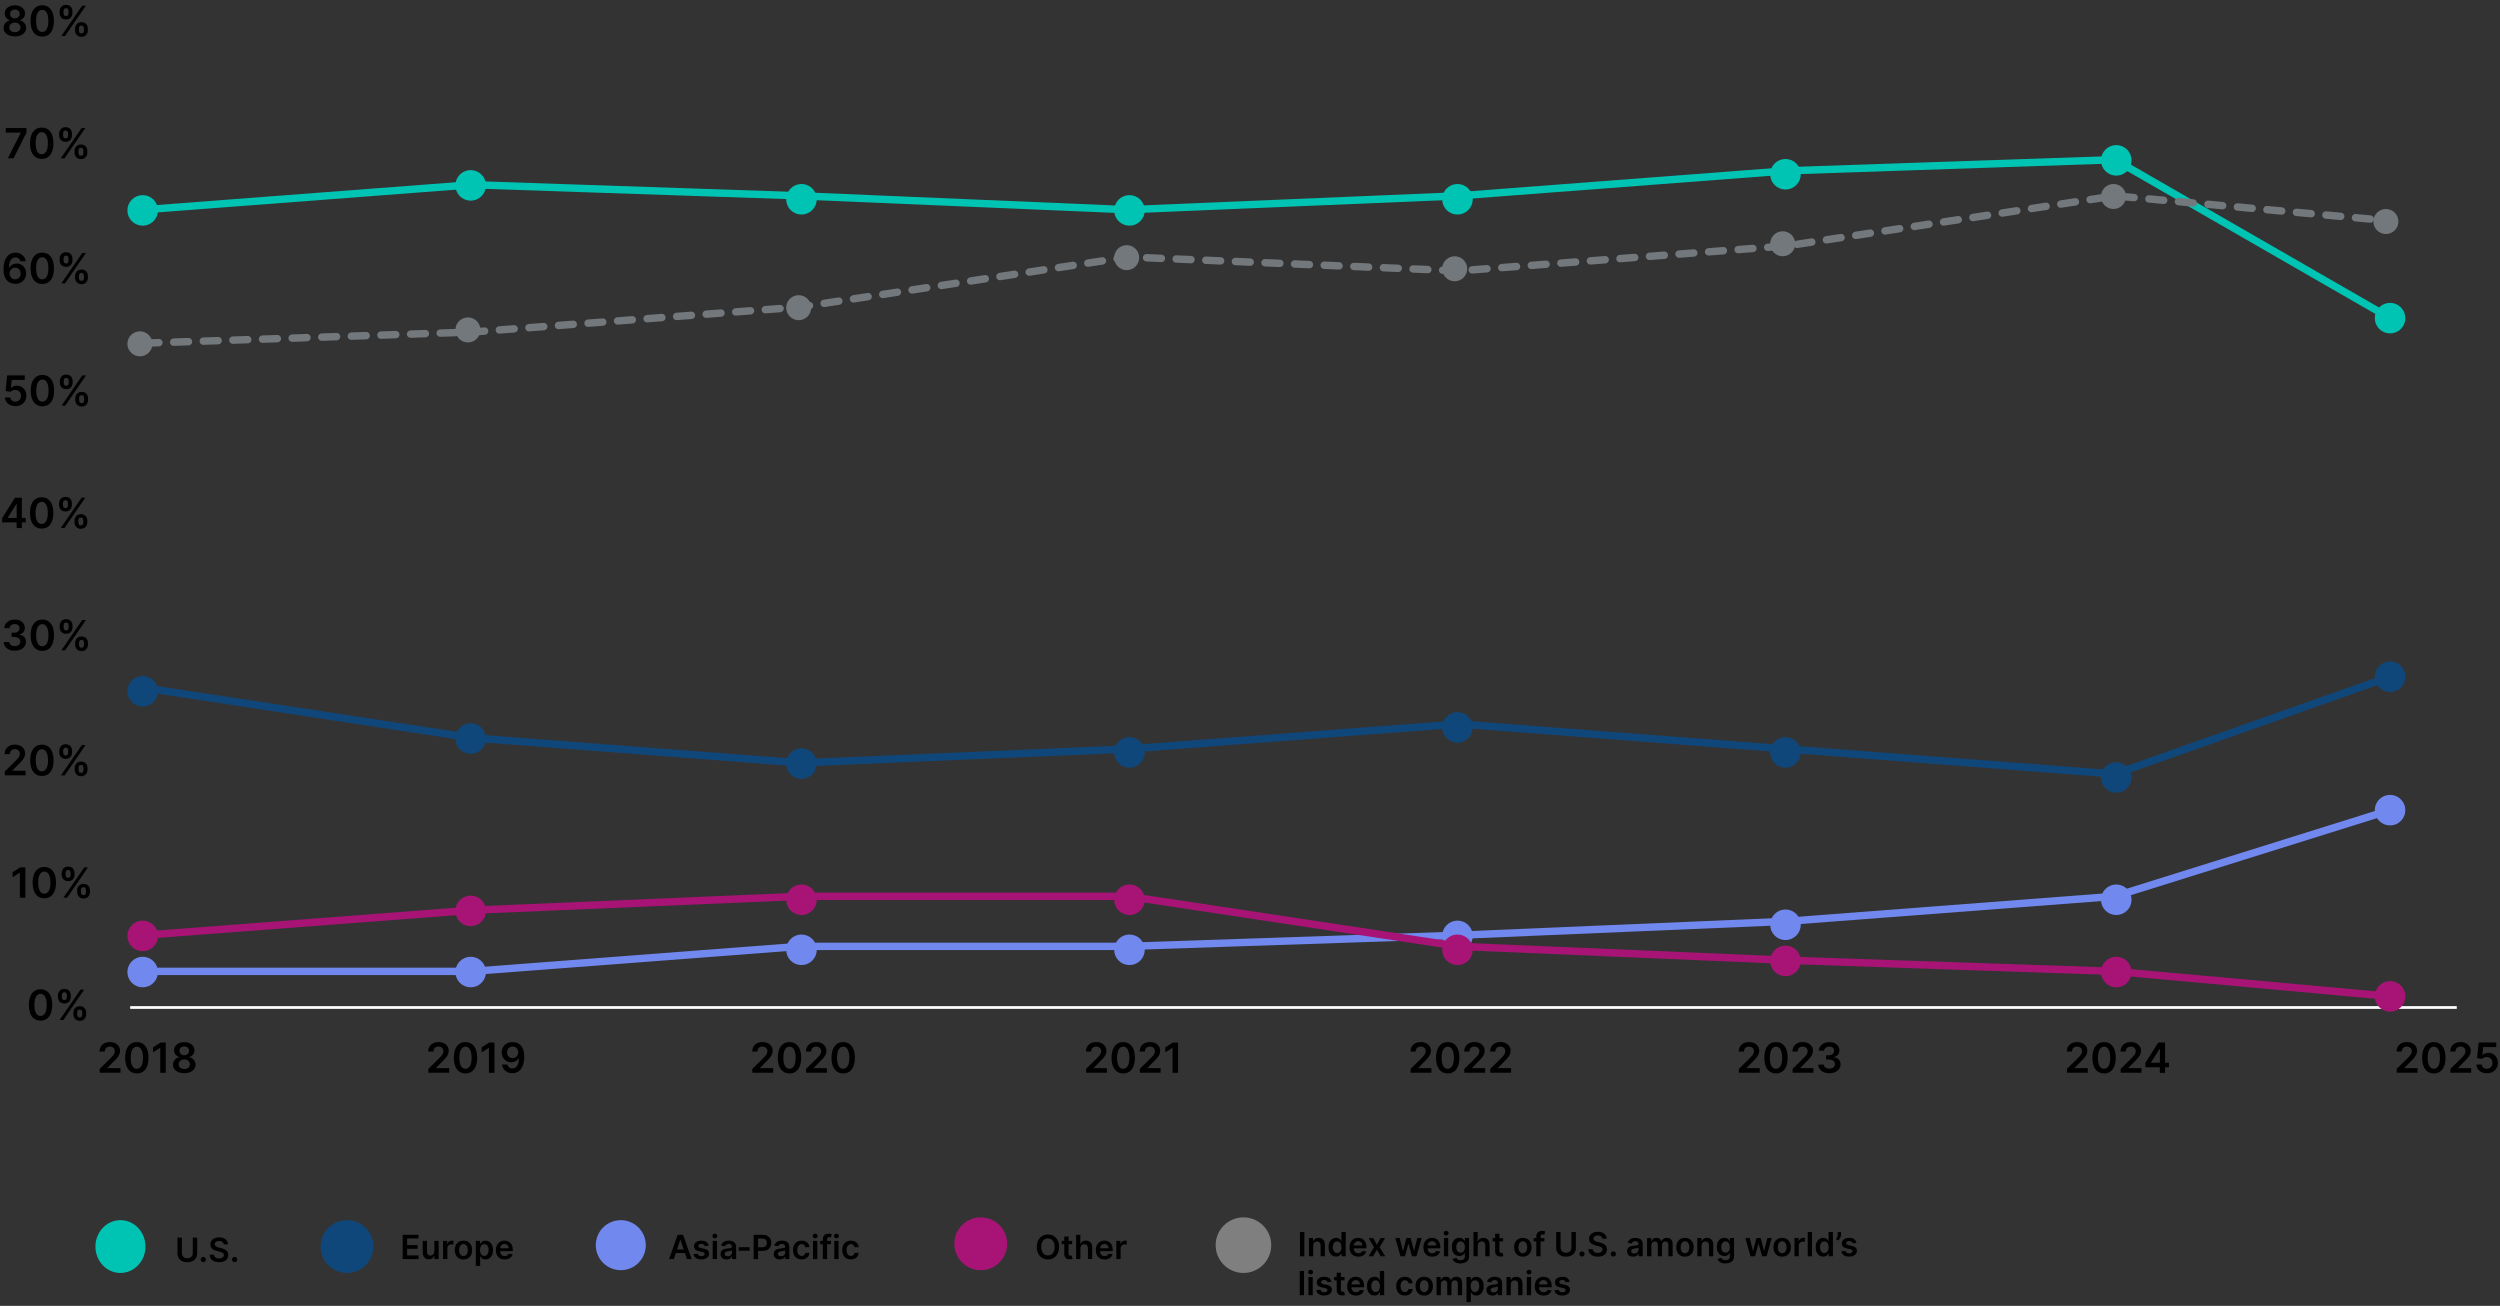 <?xml version="1.0" encoding="UTF-8"?><svg id="Layer_1" xmlns="http://www.w3.org/2000/svg" viewBox="0 0 899.38 469.79"><rect x="0" y="0" width="899.38" height="469.79" fill="#333333" stroke="none"/><path d="M46.83,362.45h837" style="fill:none; stroke:#fff; stroke-linejoin:round;"/><path d="M760.83,57.45l99,57" style="fill:none; stroke:#00c4b3; stroke-linecap:round; stroke-linejoin:round; stroke-width:2.67px;"/><path d="M51.83,75.45l118-9,118,4,118,5,119-5,118-9,118-4" style="fill:none; stroke:#00c4b3; stroke-linecap:round; stroke-linejoin:round; stroke-width:2.67px;"/><path d="M54.83,75.69c0,1.93-1.57,3.5-3.5,3.5s-3.5-1.57-3.5-3.5,1.57-3.5,3.5-3.5,3.5,1.57,3.5,3.5Z" style="fill:#00c4b3; stroke:#00c4b3; stroke-linejoin:round; stroke-width:4px;"/><path d="M172.83,66.69c0,1.93-1.57,3.5-3.5,3.5s-3.5-1.57-3.5-3.5,1.57-3.5,3.5-3.5,3.5,1.57,3.5,3.5Z" style="fill:#00c4b3; stroke:#00c4b3; stroke-linejoin:round; stroke-width:4px;"/><path d="M291.83,71.69c0,1.93-1.57,3.5-3.5,3.5s-3.5-1.57-3.5-3.5,1.57-3.5,3.5-3.5,3.5,1.57,3.5,3.5Z" style="fill:#00c4b3; stroke:#00c4b3; stroke-linejoin:round; stroke-width:4px;"/><path d="M409.83,75.69c0,1.93-1.57,3.5-3.5,3.5s-3.5-1.57-3.5-3.5,1.57-3.5,3.5-3.5,3.5,1.57,3.5,3.5Z" style="fill:#00c4b3; stroke:#00c4b3; stroke-linejoin:round; stroke-width:4px;"/><path d="M527.83,71.69c0,1.93-1.57,3.5-3.5,3.5s-3.5-1.57-3.5-3.5,1.57-3.5,3.5-3.5,3.5,1.57,3.5,3.5Z" style="fill:#00c4b3; stroke:#00c4b3; stroke-linejoin:round; stroke-width:4px;"/><path d="M645.83,62.69c0,1.93-1.57,3.5-3.5,3.5s-3.5-1.57-3.5-3.5,1.57-3.5,3.5-3.5,3.5,1.57,3.5,3.5Z" style="fill:#00c4b3; stroke:#00c4b3; stroke-linejoin:round; stroke-width:4px;"/><path d="M764.83,57.69c0,1.93-1.57,3.5-3.5,3.5s-3.5-1.57-3.5-3.5,1.57-3.5,3.5-3.5,3.5,1.57,3.5,3.5Z" style="fill:#00c4b3; stroke:#00c4b3; stroke-linejoin:round; stroke-width:4px;"/><path d="M863.33,114.45c0,1.93-1.57,3.5-3.5,3.5s-3.5-1.57-3.5-3.5,1.57-3.5,3.5-3.5,3.5,1.57,3.5,3.5Z" style="fill:#00c4b3; stroke:#00c4b3; stroke-linejoin:round; stroke-width:4px;"/><path d="M760.83,278.45l99-35" style="fill:none; stroke:#0f477b; stroke-linecap:round; stroke-linejoin:round; stroke-width:2.67px;"/><path d="M51.83,247.45l118,18,118,9,118-5,119-9,118,9,118,9" style="fill:none; stroke:#0f477b; stroke-linecap:round; stroke-linejoin:round; stroke-width:2.67px;"/><path d="M54.83,248.69c0,1.93-1.57,3.5-3.5,3.5s-3.5-1.57-3.5-3.5,1.57-3.5,3.5-3.5,3.5,1.57,3.5,3.5Z" style="fill:#0f477b; stroke:#0f477b; stroke-linejoin:round; stroke-width:4px;"/><path d="M172.83,265.69c0,1.93-1.57,3.5-3.5,3.5s-3.5-1.57-3.5-3.5,1.57-3.5,3.5-3.5,3.5,1.57,3.5,3.5Z" style="fill:#0f477b; stroke:#0f477b; stroke-linejoin:round; stroke-width:4px;"/><path d="M291.83,274.69c0,1.93-1.57,3.5-3.5,3.5s-3.5-1.57-3.5-3.5,1.57-3.5,3.5-3.5,3.5,1.57,3.5,3.5Z" style="fill:#0f477b; stroke:#0f477b; stroke-linejoin:round; stroke-width:4px;"/><path d="M409.83,270.69c0,1.93-1.57,3.5-3.5,3.5s-3.5-1.57-3.5-3.5,1.57-3.5,3.5-3.5,3.5,1.57,3.5,3.5Z" style="fill:#0f477b; stroke:#0f477b; stroke-linejoin:round; stroke-width:4px;"/><path d="M527.83,261.69c0,1.93-1.57,3.5-3.5,3.5s-3.5-1.57-3.5-3.5,1.57-3.5,3.5-3.5,3.5,1.57,3.5,3.5Z" style="fill:#0f477b; stroke:#0f477b; stroke-linejoin:round; stroke-width:4px;"/><path d="M645.83,270.69c0,1.93-1.57,3.5-3.5,3.5s-3.5-1.57-3.5-3.5,1.57-3.5,3.5-3.5,3.5,1.57,3.5,3.5Z" style="fill:#0f477b; stroke:#0f477b; stroke-linejoin:round; stroke-width:4px;"/><path d="M764.83,279.69c0,1.93-1.57,3.5-3.5,3.5s-3.5-1.57-3.5-3.5,1.57-3.5,3.5-3.5,3.5,1.57,3.5,3.5Z" style="fill:#0f477b; stroke:#0f477b; stroke-linejoin:round; stroke-width:4px;"/><path d="M863.33,243.45c0,1.93-1.57,3.5-3.5,3.5s-3.5-1.57-3.5-3.5,1.57-3.5,3.5-3.5,3.5,1.57,3.5,3.5Z" style="fill:#0f477b; stroke:#0f477b; stroke-linejoin:round; stroke-width:4px;"/><path d="M760.83,322.45l99-31" style="fill:none; stroke:#7188ef; stroke-linecap:round; stroke-linejoin:round; stroke-width:2.67px;"/><path d="M51.83,349.45h118l118-9h118l119-4,118-5,118-9" style="fill:none; stroke:#7188ef; stroke-linecap:round; stroke-linejoin:round; stroke-width:2.67px;"/><path d="M54.83,349.69c0,1.93-1.57,3.5-3.5,3.5s-3.5-1.57-3.5-3.5,1.57-3.5,3.5-3.5,3.5,1.57,3.5,3.5Z" style="fill:#7188ef; stroke:#7188ef; stroke-linejoin:round; stroke-width:4px;"/><path d="M172.83,349.69c0,1.93-1.57,3.5-3.5,3.5s-3.5-1.57-3.5-3.5,1.57-3.5,3.5-3.5,3.5,1.57,3.5,3.5Z" style="fill:#7188ef; stroke:#7188ef; stroke-linejoin:round; stroke-width:4px;"/><path d="M291.83,341.69c0,1.93-1.57,3.5-3.5,3.5s-3.5-1.57-3.5-3.5,1.57-3.5,3.5-3.5,3.5,1.57,3.5,3.5Z" style="fill:#7188ef; stroke:#7188ef; stroke-linejoin:round; stroke-width:4px;"/><path d="M409.83,341.69c0,1.93-1.57,3.5-3.5,3.5s-3.5-1.57-3.5-3.5,1.57-3.5,3.5-3.5,3.5,1.57,3.5,3.5Z" style="fill:#7188ef; stroke:#7188ef; stroke-linejoin:round; stroke-width:4px;"/><path d="M527.83,336.69c0,1.93-1.57,3.5-3.5,3.5s-3.5-1.57-3.5-3.5,1.57-3.5,3.5-3.5,3.5,1.57,3.5,3.5Z" style="fill:#7188ef; stroke:#7188ef; stroke-linejoin:round; stroke-width:4px;"/><path d="M645.83,332.69c0,1.93-1.57,3.5-3.5,3.5s-3.5-1.57-3.5-3.5,1.57-3.5,3.5-3.5,3.5,1.57,3.5,3.5Z" style="fill:#7188ef; stroke:#7188ef; stroke-linejoin:round; stroke-width:4px;"/><path d="M764.83,323.69c0,1.93-1.57,3.5-3.5,3.5s-3.5-1.57-3.5-3.5,1.57-3.5,3.5-3.5,3.5,1.57,3.5,3.5Z" style="fill:#7188ef; stroke:#7188ef; stroke-linejoin:round; stroke-width:4px;"/><path d="M863.33,291.45c0,1.93-1.57,3.5-3.5,3.5s-3.5-1.57-3.5-3.5,1.57-3.5,3.5-3.5,3.5,1.57,3.5,3.5Z" style="fill:#7188ef; stroke:#7188ef; stroke-linejoin:round; stroke-width:4px;"/><path d="M760.83,349.45l99,9" style="fill:none; stroke:#a81476; stroke-linecap:round; stroke-linejoin:round; stroke-width:2.67px;"/><path d="M51.83,336.45l118-9,118-5h118l119,18,118,5,118,4" style="fill:none; stroke:#a81476; stroke-linecap:round; stroke-linejoin:round; stroke-width:2.67px;"/><path d="M54.83,336.69c0,1.93-1.57,3.5-3.5,3.5s-3.5-1.57-3.5-3.5,1.57-3.5,3.5-3.5,3.5,1.57,3.5,3.5Z" style="fill:#a81476; stroke:#a81476; stroke-linejoin:round; stroke-width:4px;"/><path d="M172.83,327.69c0,1.93-1.57,3.5-3.5,3.5s-3.5-1.57-3.5-3.5,1.57-3.5,3.5-3.5,3.5,1.57,3.5,3.5Z" style="fill:#a81476; stroke:#a81476; stroke-linejoin:round; stroke-width:4px;"/><path d="M291.83,323.69c0,1.93-1.57,3.5-3.5,3.5s-3.5-1.57-3.5-3.5,1.57-3.5,3.5-3.5,3.5,1.57,3.5,3.5Z" style="fill:#a81476; stroke:#a81476; stroke-linejoin:round; stroke-width:4px;"/><path d="M409.83,323.69c0,1.93-1.57,3.5-3.5,3.5s-3.5-1.57-3.5-3.5,1.57-3.5,3.5-3.5,3.5,1.57,3.5,3.5Z" style="fill:#a81476; stroke:#a81476; stroke-linejoin:round; stroke-width:4px;"/><path d="M527.83,341.69c0,1.93-1.57,3.5-3.5,3.5s-3.5-1.57-3.5-3.5,1.57-3.5,3.5-3.5,3.5,1.57,3.5,3.5Z" style="fill:#a81476; stroke:#a81476; stroke-linejoin:round; stroke-width:4px;"/><path d="M645.83,345.69c0,1.93-1.57,3.5-3.5,3.5s-3.5-1.57-3.5-3.5,1.57-3.5,3.5-3.5,3.5,1.57,3.5,3.5Z" style="fill:#a81476; stroke:#a81476; stroke-linejoin:round; stroke-width:4px;"/><path d="M764.83,349.69c0,1.93-1.57,3.5-3.5,3.5s-3.5-1.57-3.5-3.5,1.57-3.5,3.5-3.5,3.5,1.57,3.5,3.5Z" style="fill:#a81476; stroke:#a81476; stroke-linejoin:round; stroke-width:4px;"/><path d="M863.33,358.45c0,1.93-1.57,3.5-3.5,3.5s-3.5-1.57-3.5-3.5,1.57-3.5,3.5-3.5,3.5,1.57,3.5,3.5Z" style="fill:#a81476; stroke:#a81476; stroke-linejoin:round; stroke-width:4px;"/><path d="M51.83,123.45l118-4,118-9,118-18,119,5,118-9,118-18,99,9" style="fill:none; stroke:#73787c; stroke-dasharray:5.33 5.33; stroke-linecap:round; stroke-linejoin:round; stroke-width:2.67px;"/><path d="M54.83,123.69c0,2.49-2.01,4.5-4.5,4.5s-4.5-2.01-4.5-4.5,2.01-4.5,4.5-4.5,4.5,2.01,4.5,4.5Z" style="fill:#73787c;"/><path d="M172.83,118.69c0,2.49-2.01,4.5-4.5,4.5s-4.5-2.01-4.5-4.5,2.01-4.5,4.5-4.5,4.5,2.01,4.5,4.5Z" style="fill:#73787c;"/><path d="M291.83,110.69c0,2.49-2.02,4.5-4.5,4.5s-4.5-2.01-4.5-4.5,2.02-4.5,4.5-4.5,4.5,2.01,4.5,4.5Z" style="fill:#73787c;"/><path d="M409.83,92.69c0,2.49-2.02,4.5-4.5,4.5s-4.5-2.01-4.5-4.5,2.02-4.5,4.5-4.5,4.5,2.01,4.5,4.5Z" style="fill:#73787c;"/><path d="M527.83,96.69c0,2.49-2.02,4.5-4.5,4.5s-4.5-2.01-4.5-4.5,2.02-4.5,4.5-4.5,4.5,2.01,4.5,4.5Z" style="fill:#73787c;"/><path d="M645.83,87.69c0,2.49-2.02,4.5-4.5,4.5s-4.5-2.01-4.5-4.5,2.02-4.5,4.5-4.5,4.5,2.01,4.5,4.5Z" style="fill:#73787c;"/><path d="M764.83,70.69c0,2.49-2.02,4.5-4.5,4.5s-4.5-2.01-4.5-4.5,2.02-4.5,4.5-4.5,4.5,2.01,4.5,4.5Z" style="fill:#73787c;"/><path d="M862.83,79.69c0,2.49-2.02,4.5-4.5,4.5s-4.5-2.01-4.5-4.5,2.02-4.5,4.5-4.5,4.5,2.01,4.5,4.5Z" style="fill:#73787c;"/><g style="isolation:isolate;"><path d="M14.59,367.16c-.88,0-1.63-.22-2.26-.67-.63-.45-1.11-1.09-1.44-1.93-.34-.84-.5-1.86-.5-3.05,0-1.19.17-2.2.51-3.04.34-.84.82-1.47,1.44-1.92.63-.44,1.38-.66,2.25-.66s1.62.22,2.25.66,1.11,1.08,1.45,1.92c.34.84.5,1.85.5,3.04s-.17,2.21-.5,3.06c-.34.84-.82,1.49-1.44,1.93-.63.44-1.38.67-2.26.67ZM14.59,365.49c.68,0,1.22-.34,1.62-1.01.4-.67.59-1.67.59-2.98,0-.87-.09-1.59-.27-2.18-.18-.59-.44-1.03-.77-1.33-.33-.3-.72-.45-1.17-.45-.68,0-1.21.34-1.61,1.01-.39.67-.59,1.66-.6,2.96,0,.87.08,1.6.26,2.2.18.59.43,1.04.76,1.34.33.3.72.45,1.18.45Z"/><path d="M20.85,358.67v-.58c0-.43.09-.82.27-1.17.18-.36.44-.64.79-.86.34-.21.76-.32,1.25-.32s.92.11,1.27.32.6.5.77.86c.17.35.26.75.26,1.17v.58c0,.43-.09.82-.26,1.17s-.44.64-.78.85c-.34.21-.76.32-1.26.32s-.92-.11-1.27-.32-.6-.5-.78-.85c-.18-.35-.27-.74-.27-1.17ZM21.45,366.95l7.5-10.91h1.33l-7.5,10.91h-1.33ZM22.25,358.09v.58c0,.28.07.54.2.77.13.23.37.35.71.35s.58-.12.71-.35c.13-.23.19-.49.19-.77v-.58c0-.28-.06-.54-.19-.78-.12-.24-.36-.35-.71-.35s-.57.12-.71.36c-.13.24-.2.5-.2.78ZM26.39,364.91v-.58c0-.42.09-.81.27-1.17.18-.36.44-.64.79-.86.34-.22.76-.33,1.25-.33s.93.11,1.27.32.6.5.77.85c.18.36.26.75.26,1.17v.58c0,.42-.09.81-.27,1.17-.18.36-.44.64-.78.86-.34.22-.76.33-1.26.33s-.92-.11-1.26-.33-.6-.5-.78-.86-.26-.74-.26-1.17ZM27.78,364.33v.58c0,.28.07.54.2.77.13.23.37.35.71.35s.58-.12.71-.35c.13-.23.19-.49.19-.78v-.58c0-.28-.06-.54-.19-.78-.12-.24-.36-.35-.72-.35-.33,0-.57.12-.71.35-.14.24-.21.5-.21.78Z"/></g><g style="isolation:isolate;"><path d="M9.13,312.04v10.91h-1.98v-8.99h-.06l-2.55,1.63v-1.81l2.71-1.74h1.88Z"/><path d="M15.94,323.16c-.88,0-1.63-.22-2.26-.67-.63-.45-1.11-1.09-1.44-1.93-.34-.84-.5-1.86-.5-3.05,0-1.19.17-2.2.51-3.04.34-.84.82-1.47,1.44-1.92.63-.44,1.38-.66,2.25-.66s1.62.22,2.25.66c.63.44,1.11,1.08,1.45,1.92.34.84.5,1.85.5,3.04s-.17,2.21-.5,3.06c-.33.84-.82,1.49-1.44,1.93s-1.38.67-2.26.67ZM15.94,321.49c.68,0,1.22-.34,1.62-1.01.4-.67.59-1.67.59-2.98,0-.87-.09-1.59-.27-2.18-.18-.59-.44-1.03-.77-1.33-.33-.3-.72-.45-1.17-.45-.68,0-1.21.34-1.61,1.01-.39.67-.59,1.66-.6,2.96,0,.87.08,1.6.26,2.2.18.59.43,1.04.76,1.34.33.3.72.45,1.18.45Z"/><path d="M22.2,314.67v-.58c0-.43.09-.82.27-1.17.18-.36.44-.64.79-.86.34-.21.76-.32,1.25-.32s.92.11,1.27.32.6.5.77.86c.17.35.26.75.26,1.17v.58c0,.43-.09.82-.26,1.17s-.44.64-.78.85c-.34.21-.76.32-1.26.32s-.92-.11-1.26-.32-.6-.5-.78-.85c-.18-.35-.27-.74-.27-1.17ZM22.81,322.95l7.5-10.91h1.33l-7.5,10.91h-1.33ZM23.6,314.09v.58c0,.28.07.54.2.77.13.23.37.35.71.35s.58-.12.71-.35c.13-.23.19-.49.19-.77v-.58c0-.28-.06-.54-.19-.78-.12-.24-.36-.35-.71-.35s-.57.12-.71.36c-.13.24-.2.5-.2.78ZM27.74,320.91v-.58c0-.42.09-.81.27-1.17.18-.36.44-.64.79-.86.34-.22.76-.33,1.25-.33s.93.11,1.27.32.6.5.78.85c.18.36.26.75.26,1.17v.58c0,.42-.09.81-.27,1.17s-.44.64-.78.86-.76.33-1.26.33-.92-.11-1.26-.33c-.34-.22-.6-.5-.78-.86s-.26-.74-.26-1.17ZM29.13,320.33v.58c0,.28.07.54.2.77s.37.35.71.35.58-.12.71-.35.19-.49.19-.78v-.58c0-.28-.06-.54-.19-.78-.12-.24-.36-.35-.72-.35-.33,0-.57.12-.71.35-.14.24-.21.5-.21.78Z"/></g><g style="isolation:isolate;"><path d="M1.72,278.95v-1.43l3.79-3.71c.36-.37.66-.69.91-.97.24-.28.42-.56.54-.83.12-.27.18-.55.18-.85,0-.34-.08-.64-.23-.89s-.37-.44-.64-.57c-.27-.13-.58-.2-.93-.2s-.67.07-.94.22c-.27.15-.48.36-.63.62-.15.27-.22.59-.22.96h-1.88c0-.69.16-1.29.47-1.81.32-.51.75-.91,1.31-1.19.56-.28,1.19-.42,1.92-.42s1.37.14,1.93.41c.55.27.98.65,1.29,1.12.31.48.46,1.02.46,1.63,0,.41-.08.81-.23,1.2s-.43.83-.82,1.31-.94,1.06-1.65,1.74l-1.88,1.91v.07h4.75v1.65H1.72Z"/><path d="M15.07,279.16c-.88,0-1.63-.22-2.26-.67-.63-.45-1.11-1.09-1.44-1.93-.33-.84-.5-1.86-.5-3.05,0-1.19.17-2.2.51-3.04.33-.84.82-1.47,1.44-1.92s1.38-.66,2.25-.66,1.62.22,2.25.66c.63.44,1.11,1.08,1.45,1.92.33.84.5,1.85.5,3.04s-.17,2.21-.5,3.06c-.34.84-.82,1.49-1.44,1.93-.63.44-1.38.67-2.26.67ZM15.07,277.49c.68,0,1.22-.34,1.62-1.01s.59-1.67.59-2.98c0-.87-.09-1.59-.27-2.18-.18-.59-.44-1.03-.77-1.33-.33-.3-.72-.45-1.17-.45-.68,0-1.21.34-1.61,1.01-.39.67-.59,1.66-.6,2.96,0,.87.08,1.6.26,2.2.18.59.43,1.04.76,1.34.33.3.72.45,1.18.45Z"/><path d="M21.33,270.67v-.58c0-.43.09-.82.27-1.17.18-.36.44-.64.79-.86s.76-.32,1.25-.32.92.11,1.26.32.6.5.78.86c.17.35.26.75.26,1.17v.58c0,.43-.09.82-.26,1.17s-.44.64-.78.85-.76.32-1.26.32-.92-.11-1.27-.32-.6-.5-.78-.85c-.18-.35-.27-.74-.27-1.17ZM21.94,278.95l7.5-10.91h1.33l-7.5,10.91h-1.33ZM22.73,270.09v.58c0,.28.07.54.2.77.13.23.37.35.71.35s.58-.12.71-.35c.13-.23.19-.49.19-.77v-.58c0-.28-.06-.54-.19-.78-.12-.24-.36-.35-.71-.35s-.57.12-.71.36c-.13.24-.2.5-.2.78ZM26.87,276.91v-.58c0-.42.09-.81.27-1.17.18-.36.44-.64.79-.86.34-.22.76-.33,1.25-.33s.93.11,1.27.32.6.5.77.85c.18.36.26.75.26,1.17v.58c0,.42-.09.81-.27,1.17-.18.36-.44.64-.78.86-.34.22-.76.33-1.26.33s-.92-.11-1.26-.33c-.34-.22-.6-.5-.78-.86s-.26-.74-.26-1.17ZM28.26,276.33v.58c0,.28.07.54.2.77.13.23.37.35.71.35s.58-.12.71-.35c.13-.23.19-.49.19-.78v-.58c0-.28-.06-.54-.19-.78s-.36-.35-.72-.35c-.33,0-.57.12-.71.35s-.21.5-.21.78Z"/></g><g style="isolation:isolate;"><path d="M5.33,234.1c-.77,0-1.45-.13-2.04-.39s-1.06-.63-1.41-1.1c-.34-.47-.53-1.01-.55-1.62h2c.02.29.12.55.29.77.18.22.41.39.71.51.29.12.62.18.99.18.39,0,.74-.07,1.04-.21s.54-.33.71-.57.25-.53.25-.85c0-.33-.08-.62-.26-.87s-.43-.45-.75-.59c-.33-.14-.72-.21-1.19-.21h-.96v-1.52h.96c.38,0,.71-.07,1-.2.29-.13.51-.32.67-.56.16-.24.24-.52.24-.83,0-.31-.06-.58-.21-.81-.14-.23-.34-.41-.59-.54-.25-.13-.55-.19-.89-.19s-.64.06-.93.18c-.28.12-.51.29-.69.51-.17.22-.27.49-.28.79h-1.9c.01-.61.19-1.15.53-1.61.34-.46.79-.83,1.36-1.09.57-.26,1.21-.39,1.91-.39s1.36.14,1.9.41c.54.27.95.64,1.25,1.09.29.46.44.96.44,1.52,0,.61-.18,1.13-.54,1.54-.36.42-.84.69-1.43.81v.09c.77.11,1.36.39,1.77.85s.61,1.03.61,1.71c0,.61-.17,1.16-.52,1.64-.35.48-.82.86-1.43,1.13s-1.3.41-2.08.41Z"/><path d="M15.22,234.16c-.88,0-1.63-.22-2.26-.67-.63-.45-1.11-1.09-1.44-1.93-.34-.84-.5-1.86-.5-3.05,0-1.19.17-2.2.51-3.04.34-.84.82-1.47,1.44-1.92.63-.44,1.38-.66,2.25-.66s1.62.22,2.25.66,1.11,1.08,1.45,1.92c.34.84.5,1.85.5,3.04s-.17,2.21-.5,3.06c-.34.84-.82,1.49-1.44,1.93-.63.44-1.38.67-2.26.67ZM15.22,232.49c.68,0,1.22-.34,1.62-1.01.4-.67.59-1.67.59-2.98,0-.87-.09-1.59-.27-2.18-.18-.59-.44-1.03-.77-1.33-.33-.3-.72-.45-1.17-.45-.68,0-1.21.34-1.61,1.01-.39.67-.59,1.66-.6,2.96,0,.87.08,1.6.26,2.2.18.59.43,1.04.76,1.34.33.3.72.45,1.18.45Z"/><path d="M21.48,225.67v-.58c0-.43.09-.82.27-1.17.18-.36.44-.64.79-.86.34-.21.76-.32,1.25-.32s.92.11,1.27.32.6.5.77.86c.17.35.26.75.26,1.17v.58c0,.43-.09.82-.26,1.17s-.44.64-.78.85c-.34.21-.76.32-1.26.32s-.92-.11-1.27-.32-.6-.5-.78-.85c-.18-.35-.27-.74-.27-1.17ZM22.09,233.95l7.5-10.91h1.33l-7.5,10.91h-1.33ZM22.88,225.09v.58c0,.28.07.54.2.77.13.23.37.35.71.35s.58-.12.71-.35c.13-.23.19-.49.19-.77v-.58c0-.28-.06-.54-.19-.78-.12-.24-.36-.35-.71-.35s-.57.12-.71.36c-.13.24-.2.5-.2.78ZM27.03,231.91v-.58c0-.42.09-.81.27-1.17.18-.36.44-.64.79-.86.34-.22.76-.33,1.25-.33s.93.11,1.27.32.6.5.77.85c.18.36.26.75.26,1.17v.58c0,.42-.09.81-.27,1.17-.18.36-.44.64-.78.86-.34.22-.76.33-1.26.33s-.92-.11-1.26-.33-.6-.5-.78-.86-.26-.74-.26-1.17ZM28.42,231.33v.58c0,.28.07.54.2.77.13.23.37.35.71.35s.58-.12.71-.35c.13-.23.19-.49.19-.78v-.58c0-.28-.06-.54-.19-.78-.12-.24-.36-.35-.72-.35-.33,0-.57.12-.71.35-.14.24-.21.5-.21.78Z"/></g><g style="isolation:isolate;"><path d="M.77,187.93v-1.57l4.63-7.31h1.31v2.24h-.8l-3.12,4.94v.09h6.46v1.62H.77ZM5.98,189.95v-2.5l.02-.7v-7.7h1.86v10.91h-1.89Z"/><path d="M14.99,190.16c-.88,0-1.63-.22-2.26-.67-.63-.45-1.11-1.09-1.44-1.93-.33-.84-.5-1.86-.5-3.05,0-1.19.17-2.2.51-3.04.33-.84.82-1.47,1.44-1.92s1.38-.66,2.25-.66,1.62.22,2.25.66c.63.44,1.11,1.08,1.45,1.92.33.84.5,1.85.5,3.04s-.17,2.21-.5,3.06c-.34.84-.82,1.49-1.44,1.93-.63.44-1.38.67-2.26.67ZM14.99,188.49c.68,0,1.22-.34,1.62-1.01s.59-1.67.59-2.98c0-.87-.09-1.59-.27-2.18-.18-.59-.44-1.03-.77-1.33-.33-.3-.72-.45-1.17-.45-.68,0-1.21.34-1.61,1.01-.39.67-.59,1.66-.6,2.96,0,.87.08,1.6.26,2.2.18.59.43,1.04.76,1.34.33.3.72.45,1.18.45Z"/><path d="M21.25,181.67v-.58c0-.43.09-.82.27-1.17.18-.36.44-.64.79-.86.34-.21.76-.32,1.25-.32s.92.11,1.27.32.6.5.77.86c.17.35.26.75.26,1.17v.58c0,.43-.09.82-.26,1.17s-.44.64-.78.85c-.34.21-.76.32-1.26.32s-.92-.11-1.26-.32-.6-.5-.78-.85c-.18-.35-.27-.74-.27-1.17ZM21.86,189.95l7.5-10.91h1.33l-7.5,10.91h-1.33ZM22.65,181.09v.58c0,.28.07.54.2.77.13.23.37.35.71.35s.58-.12.71-.35c.13-.23.19-.49.19-.77v-.58c0-.28-.06-.54-.19-.78-.12-.24-.36-.35-.71-.35s-.57.12-.71.36c-.13.24-.2.5-.2.78ZM26.79,187.91v-.58c0-.42.09-.81.27-1.17.18-.36.44-.64.79-.86.34-.22.76-.33,1.25-.33s.93.11,1.27.32.6.5.78.85c.18.36.26.75.26,1.17v.58c0,.42-.09.81-.27,1.17s-.44.64-.78.86-.76.33-1.26.33-.92-.11-1.26-.33c-.34-.22-.6-.5-.78-.86s-.26-.74-.26-1.17ZM28.18,187.33v.58c0,.28.07.54.2.77s.37.35.71.35.58-.12.71-.35.19-.49.19-.78v-.58c0-.28-.06-.54-.19-.78-.12-.24-.36-.35-.72-.35-.33,0-.57.12-.71.35-.14.24-.21.5-.21.78Z"/></g><g style="isolation:isolate;"><path d="M5.54,146.1c-.71,0-1.35-.13-1.91-.4-.56-.27-1.01-.64-1.33-1.11s-.5-1-.52-1.61h1.92c.04.45.23.81.58,1.09s.77.42,1.27.42c.39,0,.73-.09,1.03-.27s.54-.42.71-.74c.17-.32.26-.68.26-1.08,0-.41-.08-.78-.26-1.1-.18-.32-.42-.57-.73-.75-.31-.18-.66-.27-1.06-.27-.33,0-.65.06-.96.18-.32.12-.57.29-.75.49l-1.78-.29.57-5.62h6.33v1.65h-4.69l-.31,2.89h.06c.2-.24.49-.44.86-.59.37-.16.77-.24,1.21-.24.66,0,1.25.16,1.77.47.52.31.93.74,1.23,1.28s.45,1.17.45,1.86-.17,1.36-.5,1.93-.79,1-1.38,1.33c-.59.32-1.27.48-2.04.48Z"/><path d="M15.26,146.16c-.88,0-1.63-.22-2.26-.67-.63-.45-1.11-1.09-1.44-1.93-.34-.84-.5-1.86-.5-3.05,0-1.19.17-2.2.51-3.04.34-.84.82-1.47,1.44-1.92.63-.44,1.38-.66,2.25-.66s1.62.22,2.25.66c.63.44,1.11,1.08,1.45,1.92.34.84.5,1.85.5,3.04s-.17,2.21-.5,3.06c-.33.84-.82,1.49-1.44,1.93s-1.38.67-2.26.67ZM15.26,144.49c.68,0,1.22-.34,1.62-1.01.4-.67.59-1.67.59-2.98,0-.87-.09-1.59-.27-2.18-.18-.59-.44-1.03-.77-1.33-.33-.3-.72-.45-1.17-.45-.68,0-1.21.34-1.61,1.01-.39.67-.59,1.66-.6,2.96,0,.87.08,1.6.26,2.2.18.59.43,1.04.76,1.34.33.3.72.45,1.18.45Z"/><path d="M21.52,137.67v-.58c0-.43.09-.82.27-1.17.18-.36.44-.64.79-.86.34-.21.76-.32,1.25-.32s.92.11,1.27.32.6.5.77.86c.17.35.26.75.26,1.17v.58c0,.43-.09.82-.26,1.17s-.44.64-.78.85c-.34.21-.76.32-1.26.32s-.92-.11-1.26-.32-.6-.5-.78-.85c-.18-.35-.27-.74-.27-1.17ZM22.13,145.95l7.5-10.91h1.33l-7.5,10.91h-1.33ZM22.92,137.09v.58c0,.28.07.54.2.77.13.23.37.35.71.35s.58-.12.71-.35c.13-.23.19-.49.19-.77v-.58c0-.28-.06-.54-.19-.78-.12-.24-.36-.35-.71-.35s-.57.12-.71.36c-.13.24-.2.5-.2.78ZM27.07,143.91v-.58c0-.42.09-.81.27-1.17.18-.36.44-.64.79-.86.34-.22.76-.33,1.25-.33s.93.11,1.27.32.6.5.78.85c.18.36.26.75.26,1.17v.58c0,.42-.09.81-.27,1.17s-.44.64-.78.86-.76.33-1.26.33-.92-.11-1.26-.33c-.34-.22-.6-.5-.78-.86s-.26-.74-.26-1.17ZM28.46,143.33v.58c0,.28.07.54.2.77s.37.35.71.35.58-.12.71-.35.19-.49.19-.78v-.58c0-.28-.06-.54-.19-.78-.12-.24-.36-.35-.72-.35-.33,0-.57.12-.71.35-.14.24-.21.5-.21.78Z"/></g><g style="isolation:isolate;"><path d="M5.44,102.1c-.52,0-1.03-.1-1.53-.27-.5-.18-.94-.47-1.34-.88-.4-.41-.71-.95-.95-1.62s-.35-1.52-.35-2.52c0-.93.1-1.77.3-2.5.2-.73.48-1.35.86-1.86s.82-.89,1.35-1.16c.53-.27,1.12-.4,1.77-.4.69,0,1.29.14,1.83.41.53.27.96.64,1.29,1.11.33.47.53.99.61,1.58h-1.94c-.1-.42-.3-.75-.61-1-.31-.25-.7-.38-1.16-.38-.76,0-1.34.33-1.74.99-.41.66-.61,1.56-.62,2.71h.07c.17-.31.4-.58.68-.8.28-.22.59-.4.94-.52.35-.12.72-.18,1.11-.18.64,0,1.21.15,1.72.46.51.31.91.72,1.21,1.26.3.53.45,1.15.44,1.83,0,.72-.16,1.36-.49,1.93-.33.57-.79,1.02-1.38,1.34-.59.33-1.28.49-2.06.49ZM5.43,100.5c.39,0,.73-.09,1.04-.28.3-.19.55-.44.72-.76.18-.32.26-.68.26-1.08,0-.39-.08-.74-.25-1.06-.17-.32-.41-.57-.71-.75s-.65-.28-1.03-.28c-.29,0-.56.06-.8.17-.25.11-.47.26-.65.46s-.33.42-.43.67c-.11.25-.16.52-.16.81,0,.38.09.73.27,1.05.17.32.41.58.72.77.31.19.65.29,1.04.29Z"/><path d="M15.2,102.16c-.88,0-1.63-.22-2.26-.67-.63-.45-1.11-1.09-1.44-1.93-.33-.84-.5-1.86-.5-3.05,0-1.19.17-2.2.51-3.04.33-.84.82-1.47,1.44-1.92s1.38-.66,2.25-.66,1.62.22,2.25.66c.63.44,1.11,1.08,1.45,1.92.33.84.5,1.85.5,3.04s-.17,2.21-.5,3.06c-.34.84-.82,1.49-1.44,1.93-.63.44-1.38.67-2.26.67ZM15.2,100.49c.68,0,1.22-.34,1.62-1.01s.59-1.67.59-2.98c0-.87-.09-1.59-.27-2.18-.18-.59-.44-1.03-.77-1.33-.33-.3-.72-.45-1.17-.45-.68,0-1.21.34-1.61,1.01-.39.67-.59,1.66-.6,2.96,0,.87.08,1.6.26,2.2.18.59.43,1.04.76,1.34.33.3.72.45,1.18.45Z"/><path d="M21.46,93.67v-.58c0-.43.09-.82.27-1.17.18-.36.44-.64.79-.86s.76-.32,1.25-.32.92.11,1.26.32.6.5.78.86c.17.35.26.75.26,1.17v.58c0,.43-.09.82-.26,1.17s-.44.64-.78.85-.76.32-1.26.32-.92-.11-1.27-.32-.6-.5-.78-.85c-.18-.35-.27-.74-.27-1.17ZM22.07,101.95l7.5-10.91h1.33l-7.5,10.91h-1.33ZM22.86,93.09v.58c0,.28.07.54.2.77.13.23.37.35.71.35s.58-.12.71-.35c.13-.23.19-.49.19-.77v-.58c0-.28-.06-.54-.19-.78-.12-.24-.36-.35-.71-.35s-.57.12-.71.36c-.13.24-.2.5-.2.78ZM27.01,99.91v-.58c0-.42.09-.81.27-1.17.18-.36.44-.64.79-.86.34-.22.76-.33,1.25-.33s.93.11,1.27.32.6.5.77.85c.18.36.26.75.26,1.17v.58c0,.42-.09.81-.27,1.17-.18.36-.44.64-.78.86-.34.22-.76.33-1.26.33s-.92-.11-1.26-.33c-.34-.22-.6-.5-.78-.86s-.26-.74-.26-1.17ZM28.4,99.33v.58c0,.28.07.54.2.77.13.23.37.35.71.35s.58-.12.71-.35c.13-.23.19-.49.19-.78v-.58c0-.28-.06-.54-.19-.78s-.36-.35-.72-.35c-.33,0-.57.12-.71.35s-.21.5-.21.78Z"/></g><g style="isolation:isolate;"><path d="M2.82,56.95l4.64-9.18v-.07H2.07v-1.65h7.43v1.69l-4.63,9.22h-2.05Z"/><path d="M15.02,57.16c-.88,0-1.63-.22-2.26-.67-.63-.45-1.11-1.09-1.44-1.93-.34-.84-.5-1.86-.5-3.05,0-1.19.17-2.2.51-3.04.34-.84.82-1.47,1.44-1.92.63-.44,1.38-.66,2.25-.66s1.62.22,2.25.66,1.11,1.08,1.45,1.92c.34.84.5,1.85.5,3.04s-.17,2.21-.5,3.06c-.34.84-.82,1.49-1.44,1.93-.63.44-1.38.67-2.26.67ZM15.02,55.49c.68,0,1.22-.34,1.62-1.01.4-.67.59-1.67.59-2.98,0-.87-.09-1.59-.27-2.18-.18-.59-.44-1.03-.77-1.33-.33-.3-.72-.45-1.17-.45-.68,0-1.21.34-1.61,1.01-.39.67-.59,1.66-.6,2.96,0,.87.08,1.6.26,2.2.18.59.43,1.04.76,1.34.33.3.72.45,1.18.45Z"/><path d="M21.28,48.67v-.58c0-.43.09-.82.27-1.17.18-.36.44-.64.79-.86.34-.21.76-.32,1.25-.32s.92.11,1.27.32.6.5.77.86c.17.35.26.75.26,1.17v.58c0,.43-.09.82-.26,1.17s-.44.64-.78.85c-.34.21-.76.32-1.26.32s-.92-.11-1.27-.32-.6-.5-.78-.85c-.18-.35-.27-.74-.27-1.17ZM21.88,56.95l7.5-10.91h1.33l-7.5,10.91h-1.33ZM22.68,48.09v.58c0,.28.07.54.2.77.13.23.37.35.71.35s.58-.12.71-.35c.13-.23.19-.49.19-.77v-.58c0-.28-.06-.54-.19-.78-.12-.24-.36-.35-.71-.35s-.57.12-.71.36c-.13.24-.2.5-.2.78ZM26.82,54.91v-.58c0-.42.09-.81.27-1.17.18-.36.44-.64.79-.86.34-.22.76-.33,1.25-.33s.93.11,1.27.32.6.5.77.85c.18.36.26.75.26,1.17v.58c0,.42-.09.81-.27,1.17-.18.36-.44.64-.78.86-.34.22-.76.33-1.26.33s-.92-.11-1.26-.33-.6-.5-.78-.86-.26-.74-.26-1.17ZM28.21,54.33v.58c0,.28.07.54.2.77.13.23.37.35.71.35s.58-.12.71-.35c.13-.23.19-.49.19-.78v-.58c0-.28-.06-.54-.19-.78-.12-.24-.36-.35-.72-.35-.33,0-.57.12-.71.35-.14.24-.21.5-.21.78Z"/></g><g style="isolation:isolate;"><path d="M5.35,13.1c-.79,0-1.49-.13-2.11-.4-.61-.27-1.09-.63-1.44-1.09-.35-.46-.52-.99-.51-1.58,0-.46.1-.88.3-1.26.2-.38.48-.7.82-.96.35-.26.73-.42,1.16-.49v-.08c-.56-.12-1.02-.41-1.36-.86-.35-.45-.52-.97-.51-1.56,0-.56.15-1.06.47-1.5.32-.44.75-.79,1.3-1.04.55-.25,1.18-.38,1.89-.38s1.32.13,1.87.38c.55.25.98.6,1.3,1.04.32.44.48.94.48,1.5,0,.59-.17,1.11-.53,1.56-.35.45-.8.74-1.35.86v.08c.43.07.81.24,1.15.49.34.26.62.58.82.96.2.38.31.8.31,1.26,0,.59-.17,1.12-.52,1.58-.35.46-.83.83-1.44,1.09-.61.27-1.31.4-2.1.4ZM5.35,11.58c.41,0,.76-.07,1.07-.21.3-.14.54-.34.7-.59s.25-.55.26-.88c0-.35-.09-.66-.27-.92-.18-.27-.42-.48-.72-.63s-.65-.23-1.04-.23-.74.08-1.04.23c-.3.15-.55.36-.72.63-.18.27-.26.58-.26.92,0,.33.08.63.25.88.17.25.4.45.71.59.3.14.66.21,1.07.21ZM5.35,6.61c.33,0,.63-.07.89-.2.26-.13.46-.32.61-.56.15-.24.23-.52.23-.84,0-.31-.08-.59-.22-.82-.15-.24-.35-.42-.61-.55-.26-.13-.56-.19-.9-.19s-.65.07-.91.19c-.26.13-.46.31-.61.55-.14.24-.21.51-.21.82,0,.32.07.59.22.83.15.24.35.43.61.57.26.14.56.21.9.21Z"/><path d="M15.19,13.16c-.88,0-1.63-.22-2.26-.67-.63-.45-1.11-1.09-1.44-1.93-.33-.84-.5-1.86-.5-3.05,0-1.19.17-2.2.51-3.04.33-.84.82-1.47,1.44-1.92s1.38-.66,2.25-.66,1.62.22,2.25.66c.63.44,1.11,1.08,1.45,1.92.33.84.5,1.85.5,3.04s-.17,2.21-.5,3.06c-.34.84-.82,1.49-1.44,1.93-.63.44-1.38.67-2.26.67ZM15.19,11.49c.68,0,1.22-.34,1.62-1.01s.59-1.67.59-2.98c0-.87-.09-1.59-.27-2.18-.18-.59-.44-1.03-.77-1.33-.33-.3-.72-.45-1.17-.45-.68,0-1.21.34-1.61,1.01-.39.67-.59,1.66-.6,2.96,0,.87.08,1.6.26,2.2.18.59.43,1.04.76,1.34.33.3.72.45,1.18.45Z"/><path d="M21.45,4.67v-.58c0-.43.09-.82.27-1.17.18-.36.44-.64.79-.86s.76-.32,1.25-.32.92.11,1.26.32.6.5.78.86c.17.35.26.75.26,1.17v.58c0,.43-.09.82-.26,1.17s-.44.64-.78.85-.76.32-1.26.32-.92-.11-1.27-.32-.6-.5-.78-.85c-.18-.35-.27-.74-.27-1.17ZM22.06,12.95l7.5-10.91h1.33l-7.5,10.91h-1.33ZM22.85,4.09v.58c0,.28.07.54.2.77.13.23.37.35.71.35s.58-.12.71-.35c.13-.23.19-.49.19-.77v-.58c0-.28-.06-.54-.19-.78-.12-.24-.36-.35-.71-.35s-.57.12-.71.36c-.13.24-.2.5-.2.78ZM27,10.91v-.58c0-.42.09-.81.27-1.17.18-.36.44-.64.79-.86.34-.22.76-.33,1.25-.33s.93.11,1.27.32.6.5.77.85c.18.36.26.75.26,1.17v.58c0,.42-.09.81-.27,1.17-.18.36-.44.64-.78.86-.34.22-.76.33-1.26.33s-.92-.11-1.26-.33c-.34-.22-.6-.5-.78-.86s-.26-.74-.26-1.17ZM28.38,10.33v.58c0,.28.07.54.2.77.13.23.37.35.71.35s.58-.12.71-.35c.13-.23.19-.49.19-.78v-.58c0-.28-.06-.54-.19-.78s-.36-.35-.72-.35c-.33,0-.57.12-.71.35s-.21.5-.21.78Z"/></g><g style="isolation:isolate;"><path d="M35.87,385.95v-1.43l3.79-3.71c.36-.37.66-.69.91-.97s.42-.56.54-.83c.12-.27.18-.55.18-.85,0-.34-.08-.64-.23-.89s-.37-.44-.64-.57c-.27-.13-.58-.2-.93-.2s-.67.07-.94.22c-.27.15-.48.36-.63.62-.15.27-.22.59-.22.96h-1.88c0-.69.16-1.29.47-1.81.32-.51.75-.91,1.31-1.19.56-.28,1.19-.42,1.91-.42s1.38.14,1.93.41.98.65,1.29,1.12c.31.48.46,1.02.46,1.63,0,.41-.08.81-.23,1.2s-.43.83-.82,1.31-.94,1.06-1.65,1.74l-1.88,1.91v.07h4.75v1.65h-7.48Z"/><path d="M49.23,386.16c-.88,0-1.63-.22-2.26-.67-.63-.45-1.11-1.09-1.44-1.93-.34-.84-.5-1.86-.5-3.05,0-1.19.17-2.2.51-3.04.34-.84.82-1.47,1.44-1.92.63-.44,1.38-.66,2.25-.66s1.62.22,2.25.66c.63.44,1.11,1.08,1.45,1.92.34.84.5,1.85.5,3.04s-.17,2.21-.5,3.06c-.33.84-.82,1.49-1.44,1.93s-1.38.67-2.26.67ZM49.23,384.49c.68,0,1.22-.34,1.62-1.01.4-.67.59-1.67.59-2.98,0-.87-.09-1.59-.27-2.18-.18-.59-.44-1.03-.77-1.33-.33-.3-.72-.45-1.17-.45-.68,0-1.21.34-1.61,1.01-.39.67-.59,1.66-.6,2.96,0,.87.08,1.6.26,2.2.18.59.43,1.04.76,1.34.33.3.72.45,1.18.45Z"/><path d="M59.63,375.04v10.91h-1.98v-8.99h-.06l-2.55,1.63v-1.81l2.71-1.74h1.88Z"/><path d="M66.29,386.1c-.79,0-1.49-.13-2.11-.4-.61-.27-1.09-.63-1.44-1.09-.35-.46-.52-.99-.51-1.58,0-.46.1-.88.3-1.26.2-.38.48-.7.82-.96.35-.26.73-.42,1.16-.49v-.08c-.56-.12-1.01-.41-1.36-.86-.35-.45-.52-.97-.51-1.56,0-.56.15-1.06.47-1.5s.75-.79,1.3-1.04,1.18-.38,1.89-.38,1.32.13,1.87.38.98.6,1.3,1.04.48.94.48,1.5c0,.59-.17,1.11-.52,1.56s-.8.74-1.35.86v.08c.43.07.81.24,1.15.49.34.26.62.58.82.96.2.38.31.8.31,1.26,0,.59-.17,1.12-.52,1.58-.35.46-.83.83-1.44,1.09-.61.27-1.31.4-2.1.4ZM66.29,384.58c.41,0,.76-.07,1.07-.21.3-.14.54-.34.7-.59s.25-.55.26-.88c0-.35-.09-.66-.27-.92-.18-.27-.42-.48-.72-.63s-.65-.23-1.04-.23-.74.08-1.04.23c-.31.15-.55.36-.72.63-.18.27-.26.58-.26.92,0,.33.08.63.25.88s.4.45.71.59c.3.14.66.21,1.07.21ZM66.29,379.61c.33,0,.63-.07.89-.2.26-.13.46-.32.61-.56.15-.24.22-.52.23-.84,0-.31-.08-.59-.22-.82s-.35-.42-.61-.55c-.26-.13-.56-.19-.89-.19s-.65.07-.91.19c-.26.13-.46.31-.61.55s-.21.51-.21.82c0,.32.07.59.22.83.15.24.35.43.61.57s.56.21.9.21Z"/></g><g style="isolation:isolate;"><path d="M154.1,385.95v-1.43l3.79-3.71c.36-.37.66-.69.91-.97.24-.28.42-.56.54-.83.12-.27.18-.55.18-.85,0-.34-.08-.64-.23-.89s-.37-.44-.64-.57c-.27-.13-.58-.2-.93-.2s-.67.07-.94.22c-.27.15-.48.36-.63.62-.15.27-.22.59-.22.96h-1.88c0-.69.16-1.29.47-1.81.32-.51.75-.91,1.31-1.19.56-.28,1.19-.42,1.92-.42s1.37.14,1.93.41c.55.27.98.65,1.29,1.12.31.48.46,1.02.46,1.63,0,.41-.08.81-.23,1.2s-.43.83-.82,1.31-.94,1.06-1.65,1.74l-1.88,1.91v.07h4.75v1.65h-7.48Z"/><path d="M167.46,386.16c-.88,0-1.63-.22-2.26-.67-.63-.45-1.11-1.09-1.44-1.93-.33-.84-.5-1.86-.5-3.05,0-1.19.17-2.2.51-3.04.33-.84.82-1.47,1.44-1.92s1.38-.66,2.25-.66,1.62.22,2.25.66c.63.44,1.11,1.08,1.45,1.92.33.84.5,1.85.5,3.04s-.17,2.21-.5,3.06c-.34.84-.82,1.49-1.44,1.93-.63.44-1.38.67-2.26.67ZM167.46,384.49c.68,0,1.22-.34,1.62-1.01s.59-1.67.59-2.98c0-.87-.09-1.59-.27-2.18-.18-.59-.44-1.03-.77-1.33-.33-.3-.72-.45-1.17-.45-.68,0-1.21.34-1.61,1.01-.39.67-.59,1.66-.6,2.96,0,.87.08,1.6.26,2.2.18.59.43,1.04.76,1.34.33.3.72.45,1.18.45Z"/><path d="M177.87,375.04v10.91h-1.98v-8.99h-.06l-2.55,1.63v-1.81l2.71-1.74h1.88Z"/><path d="M184.43,374.9c.52,0,1.03.1,1.53.27.5.18.94.47,1.34.87s.71.94.95,1.62.35,1.51.35,2.5c0,.94-.09,1.77-.3,2.51-.2.74-.49,1.36-.86,1.87-.37.51-.82.89-1.35,1.16-.53.27-1.12.4-1.77.4s-1.3-.14-1.83-.41c-.53-.27-.96-.64-1.29-1.11-.33-.47-.53-1-.6-1.61h1.94c.1.43.3.78.61,1.03.31.25.7.38,1.16.38.76,0,1.34-.33,1.75-.99s.61-1.57.61-2.74h-.07c-.17.31-.4.58-.68.81-.28.23-.59.4-.94.52-.35.12-.72.18-1.11.18-.64,0-1.21-.15-1.72-.46-.51-.31-.91-.72-1.21-1.26-.3-.53-.45-1.14-.45-1.83,0-.71.16-1.35.49-1.91.33-.57.79-1.01,1.38-1.34.59-.33,1.28-.49,2.07-.48ZM184.43,376.49c-.38,0-.73.09-1.04.28-.31.19-.55.44-.72.76-.18.32-.26.67-.26,1.06,0,.39.09.74.26,1.05.17.32.41.57.71.75s.64.28,1.03.28c.29,0,.56-.06.8-.17.25-.11.47-.26.65-.46.19-.2.33-.42.44-.67.11-.25.16-.52.15-.8,0-.37-.09-.72-.26-1.03-.18-.32-.42-.57-.72-.76-.3-.19-.65-.29-1.04-.29Z"/></g><g style="isolation:isolate;"><path d="M270.66,385.95v-1.43l3.79-3.71c.36-.37.66-.69.91-.97s.42-.56.54-.83c.12-.27.18-.55.18-.85,0-.34-.08-.64-.23-.89s-.37-.44-.64-.57c-.27-.13-.58-.2-.93-.2s-.67.07-.94.22c-.27.15-.48.36-.63.62-.15.27-.22.59-.22.96h-1.88c0-.69.16-1.29.47-1.81.32-.51.75-.91,1.31-1.19.56-.28,1.19-.42,1.91-.42s1.38.14,1.93.41.98.65,1.29,1.12c.31.48.46,1.02.46,1.63,0,.41-.08.81-.23,1.2s-.43.83-.82,1.31-.94,1.06-1.65,1.74l-1.88,1.91v.07h4.75v1.65h-7.48Z"/><path d="M284.02,386.16c-.88,0-1.63-.22-2.26-.67-.63-.45-1.11-1.09-1.44-1.93-.34-.84-.5-1.86-.5-3.05,0-1.19.17-2.2.51-3.04.34-.84.82-1.47,1.44-1.92.63-.44,1.38-.66,2.25-.66s1.62.22,2.25.66c.63.44,1.11,1.08,1.45,1.92.34.84.5,1.85.5,3.04s-.17,2.21-.5,3.06c-.33.84-.82,1.49-1.44,1.93s-1.38.67-2.26.67ZM284.02,384.49c.68,0,1.22-.34,1.62-1.01.4-.67.59-1.67.59-2.98,0-.87-.09-1.59-.27-2.18-.18-.59-.44-1.03-.77-1.33-.33-.3-.72-.45-1.17-.45-.68,0-1.21.34-1.61,1.01-.39.67-.59,1.66-.6,2.96,0,.87.08,1.6.26,2.2.18.59.43,1.04.76,1.34.33.3.72.45,1.18.45Z"/><path d="M289.99,385.95v-1.43l3.79-3.71c.36-.37.66-.69.91-.97s.42-.56.54-.83c.12-.27.18-.55.18-.85,0-.34-.08-.64-.23-.89s-.37-.44-.64-.57c-.27-.13-.58-.2-.93-.2s-.67.07-.94.22c-.27.15-.48.36-.63.62-.15.27-.22.59-.22.96h-1.88c0-.69.16-1.29.47-1.81.32-.51.75-.91,1.31-1.19.56-.28,1.19-.42,1.91-.42s1.38.14,1.93.41.98.65,1.29,1.12c.31.48.46,1.02.46,1.63,0,.41-.08.81-.23,1.2s-.43.83-.82,1.31-.94,1.06-1.65,1.74l-1.88,1.91v.07h4.75v1.65h-7.48Z"/><path d="M303.34,386.16c-.88,0-1.63-.22-2.26-.67-.63-.45-1.11-1.09-1.44-1.93-.34-.84-.5-1.86-.5-3.05,0-1.19.17-2.2.51-3.04.34-.84.82-1.47,1.44-1.92.63-.44,1.38-.66,2.25-.66s1.62.22,2.25.66c.63.44,1.11,1.08,1.45,1.92.34.84.5,1.85.5,3.04s-.17,2.21-.5,3.06c-.33.84-.82,1.49-1.44,1.93s-1.38.67-2.26.67ZM303.34,384.49c.68,0,1.22-.34,1.62-1.01.4-.67.59-1.67.59-2.98,0-.87-.09-1.59-.27-2.18-.18-.59-.44-1.03-.77-1.33-.33-.3-.72-.45-1.17-.45-.68,0-1.21.34-1.61,1.01-.39.67-.59,1.66-.6,2.96,0,.87.08,1.6.26,2.2.18.59.43,1.04.76,1.34.33.3.72.45,1.18.45Z"/></g><g style="isolation:isolate;"><path d="M390.72,385.95v-1.43l3.79-3.71c.36-.37.66-.69.91-.97.24-.28.42-.56.54-.83.12-.27.18-.55.18-.85,0-.34-.08-.64-.23-.89s-.37-.44-.64-.57c-.27-.13-.58-.2-.93-.2s-.67.07-.94.22c-.27.15-.48.36-.63.62-.15.27-.22.59-.22.96h-1.88c0-.69.16-1.29.47-1.81.32-.51.75-.91,1.31-1.19.56-.28,1.19-.42,1.91-.42s1.37.14,1.93.41c.55.27.98.65,1.29,1.12.31.48.46,1.02.46,1.63,0,.41-.08.81-.23,1.2s-.43.83-.82,1.31-.94,1.06-1.65,1.74l-1.88,1.91v.07h4.75v1.65h-7.48Z"/><path d="M404.08,386.16c-.88,0-1.63-.22-2.26-.67-.63-.45-1.11-1.09-1.44-1.93-.34-.84-.5-1.86-.5-3.05,0-1.19.17-2.2.51-3.04.34-.84.82-1.47,1.44-1.92.63-.44,1.38-.66,2.25-.66s1.62.22,2.25.66,1.11,1.08,1.45,1.92c.34.84.5,1.85.5,3.04s-.17,2.21-.5,3.06c-.34.84-.82,1.49-1.44,1.93-.63.44-1.38.67-2.26.67ZM404.08,384.49c.68,0,1.22-.34,1.62-1.01.4-.67.59-1.67.59-2.98,0-.87-.09-1.59-.27-2.18-.18-.59-.44-1.03-.77-1.33-.33-.3-.72-.45-1.17-.45-.68,0-1.21.34-1.61,1.01-.39.67-.59,1.66-.6,2.96,0,.87.08,1.6.26,2.2.18.59.43,1.04.76,1.34.33.3.72.45,1.18.45Z"/><path d="M410.05,385.95v-1.43l3.79-3.71c.36-.37.66-.69.91-.97.24-.28.42-.56.54-.83.12-.27.18-.55.18-.85,0-.34-.08-.64-.23-.89s-.37-.44-.64-.57c-.27-.13-.58-.2-.93-.2s-.67.07-.94.22c-.27.15-.48.36-.63.62-.15.27-.22.59-.22.96h-1.88c0-.69.16-1.29.47-1.81.32-.51.75-.91,1.31-1.19.56-.28,1.19-.42,1.91-.42s1.37.14,1.93.41c.55.27.98.65,1.29,1.12.31.48.46,1.02.46,1.63,0,.41-.08.81-.23,1.2s-.43.83-.82,1.31-.94,1.06-1.65,1.74l-1.88,1.91v.07h4.75v1.65h-7.48Z"/><path d="M423.81,375.04v10.91h-1.98v-8.99h-.06l-2.55,1.63v-1.81l2.71-1.74h1.88Z"/></g><g style="isolation:isolate;"><path d="M507.47,385.95v-1.43l3.79-3.71c.36-.37.66-.69.91-.97.24-.28.42-.56.54-.83.12-.27.18-.55.18-.85,0-.34-.08-.64-.23-.89s-.37-.44-.64-.57c-.27-.13-.58-.2-.93-.2s-.67.07-.94.22c-.27.15-.48.36-.63.62-.15.27-.22.59-.22.96h-1.88c0-.69.16-1.29.47-1.81.32-.51.75-.91,1.31-1.19.56-.28,1.19-.42,1.91-.42s1.38.14,1.93.41c.55.27.98.65,1.29,1.12.31.48.46,1.02.46,1.63,0,.41-.08.81-.23,1.2s-.43.83-.82,1.31-.94,1.06-1.65,1.74l-1.88,1.91v.07h4.75v1.65h-7.48Z"/><path d="M520.83,386.16c-.88,0-1.63-.22-2.26-.67-.63-.45-1.11-1.09-1.44-1.93-.33-.84-.5-1.86-.5-3.05,0-1.19.17-2.2.51-3.04.34-.84.82-1.47,1.44-1.92.63-.44,1.38-.66,2.25-.66s1.62.22,2.25.66c.63.44,1.11,1.08,1.45,1.92.33.84.5,1.85.5,3.04s-.17,2.21-.5,3.06c-.34.84-.82,1.49-1.44,1.93-.63.44-1.38.67-2.26.67ZM520.83,384.49c.68,0,1.22-.34,1.62-1.01s.59-1.67.59-2.98c0-.87-.09-1.59-.27-2.18-.18-.59-.44-1.03-.77-1.33-.33-.3-.72-.45-1.17-.45-.68,0-1.21.34-1.61,1.01-.39.67-.59,1.66-.6,2.96,0,.87.08,1.6.26,2.2.18.59.43,1.04.76,1.34.33.3.72.45,1.18.45Z"/><path d="M526.8,385.95v-1.43l3.79-3.71c.36-.37.66-.69.91-.97s.42-.56.54-.83c.12-.27.18-.55.18-.85,0-.34-.08-.64-.23-.89s-.37-.44-.64-.57c-.27-.13-.58-.2-.93-.2s-.67.07-.94.22c-.27.15-.48.36-.63.62-.15.27-.22.59-.22.96h-1.88c0-.69.16-1.29.47-1.81.32-.51.75-.91,1.31-1.19.56-.28,1.19-.42,1.92-.42s1.37.14,1.93.41c.55.27.98.65,1.29,1.12.31.48.46,1.02.46,1.63,0,.41-.08.81-.23,1.2s-.43.83-.82,1.31-.94,1.06-1.65,1.74l-1.88,1.91v.07h4.75v1.65h-7.48Z"/><path d="M536.12,385.95v-1.43l3.79-3.71c.36-.37.66-.69.9-.97.24-.28.42-.56.54-.83.12-.27.18-.55.18-.85,0-.34-.08-.64-.23-.89s-.37-.44-.64-.57c-.27-.13-.58-.2-.93-.2s-.67.07-.94.22c-.27.15-.48.36-.62.62-.15.27-.22.59-.22.96h-1.88c0-.69.16-1.29.47-1.81.32-.51.75-.91,1.31-1.19.56-.28,1.19-.42,1.92-.42s1.37.14,1.93.41c.55.27.98.65,1.29,1.12.31.48.46,1.02.46,1.63,0,.41-.08.81-.23,1.2s-.43.83-.82,1.31-.94,1.06-1.65,1.74l-1.88,1.91v.07h4.75v1.65h-7.48Z"/></g><g style="isolation:isolate;"><path d="M625.57,385.95v-1.43l3.79-3.71c.36-.37.66-.69.91-.97.24-.28.42-.56.54-.83.12-.27.18-.55.18-.85,0-.34-.08-.64-.23-.89s-.37-.44-.64-.57c-.27-.13-.58-.2-.93-.2s-.67.07-.94.22c-.27.15-.48.36-.63.62-.15.27-.22.59-.22.96h-1.88c0-.69.16-1.29.47-1.81.32-.51.75-.91,1.31-1.19.55-.28,1.19-.42,1.91-.42s1.38.14,1.93.41.98.65,1.29,1.12c.31.48.46,1.02.46,1.63,0,.41-.08.81-.23,1.2s-.43.83-.82,1.31-.94,1.06-1.65,1.74l-1.88,1.91v.07h4.75v1.65h-7.48Z"/><path d="M638.92,386.16c-.88,0-1.63-.22-2.26-.67-.63-.45-1.11-1.09-1.44-1.93-.33-.84-.5-1.86-.5-3.05,0-1.19.17-2.2.51-3.04.34-.84.82-1.47,1.44-1.92s1.38-.66,2.25-.66,1.62.22,2.25.66,1.11,1.08,1.45,1.92c.33.84.5,1.85.5,3.04s-.17,2.21-.5,3.06c-.33.84-.82,1.49-1.44,1.93-.63.44-1.38.67-2.26.67ZM638.92,384.49c.68,0,1.22-.34,1.62-1.01.4-.67.59-1.67.59-2.98,0-.87-.09-1.59-.27-2.18-.18-.59-.44-1.03-.77-1.33-.33-.3-.72-.45-1.17-.45-.68,0-1.21.34-1.61,1.01-.39.67-.59,1.66-.6,2.96,0,.87.08,1.6.26,2.2.18.59.43,1.04.77,1.34.33.3.72.45,1.18.45Z"/><path d="M644.89,385.95v-1.43l3.79-3.71c.36-.37.66-.69.9-.97.24-.28.42-.56.54-.83.12-.27.18-.55.18-.85,0-.34-.08-.64-.23-.89s-.37-.44-.64-.57c-.27-.13-.58-.2-.93-.2s-.67.07-.94.22c-.27.15-.48.36-.62.62-.15.27-.22.59-.22.96h-1.88c0-.69.16-1.29.47-1.81.32-.51.75-.91,1.31-1.19.56-.28,1.19-.42,1.92-.42s1.37.14,1.93.41c.55.27.98.65,1.29,1.12.31.48.46,1.02.46,1.63,0,.41-.08.81-.23,1.2s-.43.83-.82,1.31-.94,1.06-1.65,1.74l-1.88,1.91v.07h4.75v1.65h-7.48Z"/><path d="M658.13,386.1c-.77,0-1.45-.13-2.04-.39s-1.06-.63-1.41-1.1c-.35-.47-.53-1.01-.55-1.62h2c.02.29.12.55.29.77s.41.39.71.51.62.18.99.18c.39,0,.74-.07,1.04-.21s.54-.33.71-.57c.17-.25.25-.53.25-.85,0-.33-.08-.62-.26-.87s-.43-.45-.75-.59c-.33-.14-.72-.21-1.19-.21h-.96v-1.52h.96c.38,0,.71-.07,1-.2.29-.13.51-.32.67-.56.16-.24.24-.52.24-.83,0-.31-.06-.58-.21-.81-.14-.23-.34-.41-.59-.54-.25-.13-.55-.19-.89-.19s-.64.06-.93.18c-.28.12-.51.29-.69.51-.17.22-.27.49-.28.79h-1.9c.01-.61.19-1.15.53-1.61.34-.46.79-.83,1.36-1.09.57-.26,1.21-.39,1.91-.39s1.36.14,1.9.41c.54.27.95.64,1.25,1.09.29.46.44.96.44,1.52,0,.61-.18,1.13-.54,1.54-.37.42-.84.69-1.43.81v.09c.77.11,1.36.39,1.77.85s.61,1.03.61,1.71c0,.61-.17,1.16-.52,1.64-.35.48-.82.86-1.43,1.13s-1.3.41-2.08.41Z"/></g><g style="isolation:isolate;"><path d="M743.59,385.95v-1.43l3.79-3.71c.36-.37.66-.69.91-.97s.42-.56.54-.83c.12-.27.18-.55.18-.85,0-.34-.08-.64-.23-.89s-.37-.44-.64-.57c-.27-.13-.58-.2-.93-.2s-.67.07-.94.22c-.27.15-.48.36-.63.62-.15.27-.22.59-.22.96h-1.88c0-.69.16-1.29.47-1.81.32-.51.75-.91,1.31-1.19.56-.28,1.19-.42,1.91-.42s1.38.14,1.93.41.98.65,1.29,1.12c.31.48.46,1.02.46,1.63,0,.41-.08.81-.23,1.2s-.43.83-.82,1.31-.94,1.06-1.65,1.74l-1.88,1.91v.07h4.75v1.65h-7.48Z"/><path d="M756.94,386.16c-.88,0-1.63-.22-2.26-.67-.63-.45-1.11-1.09-1.44-1.93-.34-.84-.5-1.86-.5-3.05,0-1.19.17-2.2.51-3.04.34-.84.82-1.47,1.44-1.92.63-.44,1.38-.66,2.25-.66s1.62.22,2.25.66c.63.44,1.11,1.08,1.45,1.92.34.84.5,1.85.5,3.04s-.17,2.21-.5,3.06c-.33.84-.82,1.49-1.44,1.93s-1.38.67-2.26.67ZM756.94,384.49c.68,0,1.22-.34,1.62-1.01.4-.67.59-1.67.59-2.98,0-.87-.09-1.59-.27-2.18-.18-.59-.44-1.03-.77-1.33-.33-.3-.72-.45-1.17-.45-.68,0-1.21.34-1.61,1.01-.39.67-.59,1.66-.6,2.96,0,.87.08,1.6.26,2.2.18.59.43,1.04.76,1.34.33.3.72.45,1.18.45Z"/><path d="M762.91,385.95v-1.43l3.79-3.71c.36-.37.66-.69.91-.97s.42-.56.54-.83c.12-.27.18-.55.18-.85,0-.34-.08-.64-.23-.89s-.37-.44-.64-.57c-.27-.13-.58-.2-.93-.2s-.67.07-.94.22c-.27.15-.48.36-.63.62-.15.27-.22.59-.22.96h-1.88c0-.69.16-1.29.47-1.81.32-.51.75-.91,1.31-1.19.56-.28,1.19-.42,1.91-.42s1.38.14,1.93.41.98.65,1.29,1.12c.31.48.46,1.02.46,1.63,0,.41-.08.81-.23,1.2s-.43.83-.82,1.31-.94,1.06-1.65,1.74l-1.88,1.91v.07h4.75v1.65h-7.48Z"/><path d="M771.8,383.93v-1.57l4.63-7.31h1.31v2.24h-.8l-3.12,4.94v.09h6.46v1.62h-8.49ZM777.01,385.95v-2.5l.02-.7v-7.7h1.86v10.91h-1.89Z"/></g><g style="isolation:isolate;"><path d="M862.22,385.95v-1.43l3.79-3.71c.36-.37.66-.69.91-.97s.42-.56.54-.83c.12-.27.18-.55.18-.85,0-.34-.08-.64-.23-.89s-.37-.44-.64-.57c-.27-.13-.58-.2-.93-.2s-.67.07-.94.22c-.27.15-.48.36-.63.62-.15.27-.22.59-.22.96h-1.88c0-.69.16-1.29.47-1.81.32-.51.75-.91,1.31-1.19.56-.28,1.19-.42,1.92-.42s1.37.14,1.93.41c.55.27.98.65,1.29,1.12.31.48.46,1.02.46,1.63,0,.41-.08.81-.23,1.2s-.43.83-.82,1.31-.94,1.06-1.65,1.74l-1.88,1.91v.07h4.75v1.65h-7.48Z"/><path d="M875.57,386.16c-.88,0-1.63-.22-2.26-.67-.63-.45-1.11-1.09-1.44-1.93-.34-.84-.5-1.86-.5-3.05,0-1.19.17-2.2.51-3.04.33-.84.82-1.47,1.44-1.92s1.38-.66,2.25-.66,1.62.22,2.25.66c.63.44,1.11,1.08,1.45,1.92.34.84.5,1.85.5,3.04s-.17,2.21-.5,3.06c-.33.84-.82,1.49-1.44,1.93s-1.38.67-2.26.67ZM875.57,384.49c.68,0,1.22-.34,1.62-1.01.4-.67.59-1.67.59-2.98,0-.87-.09-1.59-.27-2.18-.18-.59-.44-1.03-.77-1.33-.33-.3-.72-.45-1.17-.45-.68,0-1.21.34-1.61,1.01-.39.67-.59,1.66-.6,2.96,0,.87.08,1.6.26,2.2.18.59.43,1.04.76,1.34.33.3.72.45,1.18.45Z"/><path d="M881.54,385.95v-1.43l3.79-3.71c.36-.37.66-.69.91-.97.24-.28.42-.56.54-.83.12-.27.18-.55.18-.85,0-.34-.08-.64-.23-.89s-.37-.44-.64-.57c-.27-.13-.58-.2-.93-.2s-.67.07-.94.22c-.27.15-.48.36-.63.62-.15.27-.22.59-.22.96h-1.88c0-.69.16-1.29.47-1.81.32-.51.75-.91,1.31-1.19.56-.28,1.19-.42,1.91-.42s1.38.14,1.93.41c.55.27.98.65,1.29,1.12.31.48.46,1.02.46,1.63,0,.41-.08.81-.23,1.2s-.43.83-.82,1.31-.94,1.06-1.65,1.74l-1.88,1.91v.07h4.75v1.65h-7.48Z"/><path d="M894.66,386.1c-.71,0-1.35-.13-1.91-.4-.56-.27-1.01-.64-1.33-1.11-.33-.47-.5-1-.52-1.61h1.92c.04.45.23.81.58,1.09s.77.42,1.27.42c.39,0,.73-.09,1.03-.27s.54-.42.71-.74c.17-.32.26-.68.26-1.08,0-.41-.08-.78-.26-1.1-.18-.32-.42-.57-.73-.75-.31-.18-.66-.27-1.06-.27-.33,0-.65.06-.96.18-.32.12-.57.29-.75.49l-1.78-.29.57-5.62h6.33v1.65h-4.69l-.31,2.89h.06c.2-.24.49-.44.86-.59.37-.16.77-.24,1.21-.24.66,0,1.25.16,1.77.47.52.31.93.74,1.23,1.28s.45,1.17.45,1.86-.17,1.36-.5,1.93-.79,1-1.38,1.33-1.27.48-2.04.48Z"/></g><path d="M34.33,448.45c0-5.25,4.03-9.5,9-9.5s9,4.25,9,9.5-4.03,9.5-9,9.5-9-4.25-9-9.5Z" style="fill:#00c4b3; fill-rule:evenodd;"/><path d="M115.33,448.45c0-5.25,4.25-9.5,9.5-9.5s9.5,4.25,9.5,9.5-4.25,9.5-9.5,9.5-9.5-4.25-9.5-9.5Z" style="fill:#0f477b; fill-rule:evenodd;"/><g style="isolation:isolate;"><path d="M69.36,445.23h1.58v5.7c0,.62-.15,1.17-.44,1.65-.29.47-.71.84-1.24,1.11s-1.15.4-1.86.4-1.33-.13-1.87-.4-.94-.64-1.24-1.11c-.29-.47-.44-1.02-.44-1.65v-5.7h1.58v5.57c0,.36.08.69.24.97.16.28.39.51.68.67.29.16.64.24,1.04.24s.75-.08,1.04-.24c.29-.16.52-.38.68-.67.16-.28.24-.61.24-.97v-5.57Z"/><path d="M73.14,454.05c-.26,0-.48-.09-.66-.27s-.28-.4-.27-.67c0-.26.09-.47.27-.66s.41-.27.66-.27.47.09.65.27.28.4.28.66c0,.17-.05.33-.13.47-.09.14-.2.26-.34.34-.14.08-.29.13-.46.13Z"/><path d="M80.48,447.63c-.04-.37-.21-.66-.5-.87s-.68-.31-1.14-.31c-.33,0-.61.05-.85.15s-.42.23-.54.41c-.13.17-.19.36-.19.58,0,.18.04.34.13.47.08.13.2.25.34.34.15.09.31.17.48.23.18.06.35.12.53.16l.82.2c.33.08.65.18.95.31s.58.3.82.49c.24.2.44.44.58.72s.21.61.21.99c0,.51-.13.96-.39,1.35-.26.39-.64.69-1.13.91-.49.22-1.09.33-1.79.33s-1.27-.1-1.77-.32c-.5-.21-.89-.52-1.17-.92-.28-.4-.43-.9-.45-1.47h1.56c.02.3.12.56.28.76.16.2.38.35.65.45s.56.15.89.15.65-.05.91-.16c.26-.1.46-.25.61-.43.15-.19.22-.4.23-.65,0-.23-.07-.42-.2-.56-.13-.15-.31-.27-.55-.38-.23-.1-.51-.19-.82-.27l-.99-.26c-.72-.18-1.29-.47-1.7-.84-.42-.38-.62-.88-.62-1.5,0-.51.14-.96.42-1.35.28-.39.66-.69,1.14-.9.48-.21,1.03-.32,1.64-.32s1.16.11,1.63.32c.47.21.83.51,1.1.89.27.38.41.81.41,1.31h-1.52Z"/><path d="M84.41,454.05c-.26,0-.48-.09-.66-.27s-.28-.4-.27-.67c0-.26.09-.47.27-.66s.41-.27.66-.27.47.09.65.27.28.4.28.66c0,.17-.05.33-.13.47-.09.14-.2.26-.34.34-.14.08-.29.13-.46.13Z"/></g><g style="isolation:isolate;"><path d="M144.87,452.95v-8.73h5.68v1.33h-4.09v2.37h3.8v1.33h-3.8v2.38h4.13v1.33h-5.71Z"/><path d="M156.26,450.2v-3.79h1.54v6.55h-1.5v-1.16h-.07c-.15.37-.39.67-.73.9-.34.23-.75.35-1.24.35-.43,0-.81-.1-1.14-.29-.33-.19-.58-.47-.77-.84-.19-.37-.28-.81-.28-1.34v-4.17h1.54v3.93c0,.42.11.74.34.99.23.24.53.37.89.37.23,0,.45-.05.66-.17.21-.11.39-.28.53-.5.14-.22.21-.5.21-.83Z"/><path d="M159.39,452.95v-6.55h1.5v1.09h.07c.12-.38.33-.67.62-.88s.62-.31,1-.31c.08,0,.18,0,.29.01.11,0,.2.02.27.03v1.42c-.07-.02-.17-.04-.31-.06s-.28-.03-.41-.03c-.28,0-.53.06-.76.18-.22.12-.4.29-.53.5s-.19.46-.19.74v3.85h-1.54Z"/><path d="M166.73,453.08c-.64,0-1.19-.14-1.66-.42s-.83-.67-1.09-1.18c-.26-.51-.39-1.1-.39-1.77s.13-1.27.39-1.78c.26-.51.62-.9,1.09-1.18s1.02-.42,1.66-.42,1.19.14,1.66.42.83.68,1.09,1.18c.26.51.39,1.1.39,1.78s-.13,1.27-.39,1.77-.62.9-1.09,1.18-1.02.42-1.66.42ZM166.74,451.85c.35,0,.64-.1.87-.29.23-.19.41-.45.52-.77s.17-.68.17-1.08-.06-.76-.17-1.09-.29-.58-.52-.78c-.23-.19-.52-.29-.87-.29s-.65.1-.88.29-.41.45-.52.78-.17.69-.17,1.09.06.76.17,1.08.29.58.52.77.53.29.88.29Z"/><path d="M171.17,455.41v-9h1.52v1.08h.09c.08-.16.19-.33.34-.51.14-.18.34-.33.59-.46.25-.13.56-.19.95-.19.5,0,.96.13,1.37.39.41.26.73.64.97,1.14.24.5.36,1.12.36,1.84s-.12,1.33-.35,1.83c-.24.5-.56.89-.96,1.15s-.87.4-1.38.4c-.38,0-.69-.06-.93-.19s-.45-.28-.59-.45c-.15-.18-.27-.35-.35-.5h-.06v3.49h-1.54ZM172.69,449.68c0,.42.06.79.18,1.11.12.32.3.57.52.74s.51.27.83.27.63-.09.86-.28c.23-.18.4-.43.52-.75s.18-.68.18-1.09-.06-.77-.17-1.08-.29-.56-.52-.74c-.23-.18-.52-.27-.86-.27s-.61.09-.84.26c-.23.17-.4.42-.52.73s-.18.68-.18,1.1Z"/><path d="M181.57,453.08c-.66,0-1.22-.14-1.7-.41-.48-.27-.84-.66-1.1-1.17-.26-.5-.38-1.1-.38-1.78s.13-1.26.39-1.77c.26-.51.62-.91,1.08-1.19.46-.29,1.01-.43,1.63-.43.4,0,.78.06,1.14.19.36.13.68.33.96.6.28.27.5.61.65,1.03s.24.91.24,1.48v.47h-5.37v-1.04h3.89c0-.3-.07-.56-.19-.79-.12-.23-.3-.41-.52-.55s-.48-.2-.78-.2c-.32,0-.59.08-.83.23-.24.15-.42.35-.56.6-.13.25-.2.51-.2.81v.91c0,.38.07.71.21.98.14.27.33.48.58.62s.54.21.88.21c.22,0,.43-.03.61-.1.18-.06.34-.16.47-.28s.23-.28.3-.46l1.44.16c-.09.38-.26.71-.52,1-.25.28-.58.5-.97.66-.39.16-.85.23-1.35.23Z"/></g><path d="M214.33,447.95c0-4.97,4.03-9,9-9s9,4.03,9,9-4.03,9-9,9-9-4.03-9-9Z" style="fill:#7188ef; fill-rule:evenodd;"/><g style="isolation:isolate;"><path d="M242.41,452.95h-1.69l3.07-8.73h1.95l3.08,8.73h-1.69l-2.33-6.94h-.07l-2.33,6.94ZM242.46,449.53h4.6v1.27h-4.6v-1.27Z"/><path d="M254.97,448.14l-1.41.15c-.04-.14-.11-.28-.21-.4-.1-.12-.23-.23-.39-.3-.17-.08-.37-.12-.61-.12-.32,0-.59.07-.81.21-.22.14-.32.32-.32.54,0,.19.07.35.21.46.14.12.38.22.71.29l1.12.24c.62.13,1.08.35,1.38.64.3.29.46.67.46,1.14,0,.41-.12.77-.36,1.09-.24.31-.57.56-.99.73-.42.18-.9.26-1.45.26-.8,0-1.45-.17-1.93-.5-.49-.34-.78-.81-.87-1.41l1.5-.15c.07.3.21.52.43.67.22.15.51.23.87.23s.66-.08.88-.23c.22-.15.33-.34.33-.56,0-.19-.07-.34-.21-.46-.14-.12-.37-.22-.67-.28l-1.12-.23c-.63-.13-1.09-.35-1.39-.66-.3-.31-.45-.71-.45-1.18,0-.4.11-.75.33-1.05.22-.3.53-.53.93-.69s.86-.25,1.38-.25c.77,0,1.37.16,1.81.49.44.33.71.77.82,1.33Z"/><path d="M257.16,445.48c-.25,0-.46-.08-.63-.25-.18-.16-.26-.36-.26-.59s.09-.43.26-.59c.18-.16.39-.25.63-.25s.46.08.63.25c.17.16.26.36.26.59s-.09.43-.26.59c-.17.16-.39.25-.63.25ZM256.39,452.95v-6.55h1.54v6.55h-1.54Z"/><path d="M261.4,453.09c-.42,0-.79-.07-1.12-.22s-.59-.37-.78-.66c-.19-.29-.29-.65-.29-1.08,0-.37.07-.67.2-.92.14-.24.32-.43.56-.58.24-.15.5-.25.8-.33.3-.08.6-.13.92-.16.38-.04.69-.08.93-.11.24-.03.41-.08.52-.15s.16-.18.16-.33v-.03c0-.32-.1-.57-.29-.75-.19-.18-.46-.26-.82-.26-.38,0-.68.08-.9.25-.22.17-.37.36-.45.58l-1.44-.21c.11-.4.3-.73.56-1,.26-.27.58-.47.96-.61.38-.13.79-.2,1.25-.2.32,0,.63.04.94.11.31.07.6.2.86.36s.47.4.62.69c.16.29.24.65.24,1.09v4.38h-1.48v-.9h-.05c-.09.18-.23.35-.39.51-.17.16-.38.28-.63.38-.25.1-.55.14-.89.14ZM261.8,451.95c.31,0,.58-.06.81-.19.23-.12.4-.29.53-.49.12-.21.19-.43.19-.67v-.77s-.13.08-.25.11c-.11.03-.24.06-.39.09-.14.03-.28.05-.42.07-.14.02-.26.04-.36.05-.23.03-.44.08-.62.15-.18.07-.33.17-.43.3-.11.13-.16.29-.16.49,0,.28.1.5.31.64s.47.22.79.22Z"/></g><g style="isolation:isolate;"><path d="M269.68,448.68v1.27h-3.93v-1.27h3.93Z"/></g><g style="isolation:isolate;"><path d="M271.12,452.95v-8.73h3.27c.67,0,1.23.12,1.69.38s.8.59,1.04,1.03c.23.44.35.93.35,1.49s-.12,1.06-.35,1.49c-.24.43-.58.78-1.04,1.03-.46.25-1.03.37-1.7.37h-2.17v-1.3h1.96c.39,0,.71-.07.96-.2s.44-.32.56-.56c.12-.24.18-.51.18-.82s-.06-.58-.18-.82c-.12-.24-.31-.42-.56-.55s-.57-.2-.97-.2h-1.45v7.41h-1.58Z"/><path d="M280.54,453.09c-.42,0-.79-.07-1.12-.22s-.59-.37-.78-.66c-.19-.29-.29-.65-.29-1.08,0-.37.07-.67.2-.92.14-.24.32-.43.56-.58.24-.15.5-.25.8-.33.3-.08.6-.13.92-.16.38-.04.69-.08.93-.11.24-.03.41-.08.52-.15s.16-.18.16-.33v-.03c0-.32-.1-.57-.29-.75-.19-.18-.46-.26-.82-.26-.38,0-.68.08-.9.25-.22.17-.37.36-.45.58l-1.44-.21c.11-.4.3-.73.56-1,.26-.27.58-.47.96-.61.38-.13.79-.2,1.25-.2.32,0,.63.04.94.11.31.07.6.2.86.36s.47.4.62.69c.16.29.24.65.24,1.09v4.38h-1.48v-.9h-.05c-.09.18-.23.35-.39.51-.17.16-.38.28-.63.38-.25.1-.55.14-.89.14ZM280.94,451.95c.31,0,.58-.06.81-.19.23-.12.4-.29.53-.49.12-.21.19-.43.19-.67v-.77s-.13.08-.25.11c-.11.03-.24.06-.39.09-.14.03-.28.05-.42.07-.14.02-.26.04-.36.05-.23.03-.44.08-.62.15-.18.07-.33.17-.43.3-.11.13-.16.29-.16.49,0,.28.1.5.31.64s.47.22.79.22Z"/><path d="M288.41,453.08c-.65,0-1.21-.14-1.68-.43-.47-.29-.83-.68-1.08-1.19-.25-.51-.38-1.09-.38-1.75s.13-1.25.38-1.76c.26-.51.62-.91,1.08-1.19.47-.29,1.02-.43,1.66-.43.53,0,1,.1,1.41.29.41.19.74.47.98.82.24.35.38.77.42,1.24h-1.47c-.06-.32-.2-.58-.42-.79-.22-.21-.52-.32-.89-.32-.32,0-.59.08-.83.25-.24.17-.42.41-.56.73-.13.32-.2.69-.2,1.13s.07.83.2,1.15c.13.32.31.57.55.74s.52.26.84.26c.23,0,.43-.04.61-.13.18-.09.33-.21.45-.38.12-.16.21-.36.25-.6h1.47c-.04.46-.17.87-.41,1.23-.24.36-.56.63-.96.83s-.88.3-1.43.3Z"/><path d="M293.26,445.48c-.25,0-.46-.08-.63-.25-.18-.16-.26-.36-.26-.59s.09-.43.26-.59c.18-.16.39-.25.63-.25s.46.08.63.25c.17.16.26.36.26.59s-.09.43-.26.59c-.17.16-.39.25-.63.25ZM292.48,452.95v-6.55h1.54v6.55h-1.54Z"/><path d="M298.92,446.41v1.19h-3.87v-1.19h3.87ZM296.02,452.95v-7.16c0-.44.09-.81.27-1.1s.43-.51.74-.66.65-.22,1.03-.22c.27,0,.5.02.71.06.21.04.36.08.46.12l-.31,1.19c-.07-.02-.15-.04-.25-.06s-.21-.03-.33-.03c-.29,0-.49.07-.61.21-.12.14-.18.33-.18.59v7.06h-1.55Z"/><path d="M300.91,445.48c-.25,0-.46-.08-.63-.25-.18-.16-.26-.36-.26-.59s.09-.43.26-.59c.18-.16.39-.25.63-.25s.46.08.63.25c.17.16.26.36.26.59s-.09.43-.26.59c-.17.16-.39.25-.63.25ZM300.13,452.95v-6.55h1.54v6.55h-1.54Z"/><path d="M306.12,453.08c-.65,0-1.21-.14-1.68-.43-.47-.29-.83-.68-1.08-1.19-.25-.51-.38-1.09-.38-1.75s.13-1.25.38-1.76c.26-.51.62-.91,1.08-1.19.47-.29,1.02-.43,1.66-.43.53,0,1,.1,1.41.29.41.19.74.47.98.82.24.35.38.77.42,1.24h-1.47c-.06-.32-.2-.58-.42-.79-.22-.21-.52-.32-.89-.32-.32,0-.59.08-.83.25-.24.17-.42.41-.56.73-.13.32-.2.69-.2,1.13s.07.83.2,1.15c.13.32.31.57.55.74s.52.26.84.26c.23,0,.43-.04.61-.13.18-.09.33-.21.45-.38.12-.16.21-.36.25-.6h1.47c-.04.46-.17.87-.41,1.23-.24.36-.56.63-.96.83s-.88.3-1.43.3Z"/></g><path d="M343.33,447.45c0-5.25,4.25-9.5,9.5-9.5s9.5,4.25,9.5,9.5-4.25,9.5-9.5,9.5-9.5-4.25-9.5-9.5Z" style="fill:#a81476; fill-rule:evenodd;"/><g style="isolation:isolate;"><path d="M381.01,448.59c0,.94-.18,1.75-.53,2.41-.35.67-.83,1.18-1.43,1.54-.6.35-1.29.53-2.05.53s-1.45-.18-2.05-.53c-.6-.36-1.08-.87-1.43-1.54-.35-.67-.53-1.47-.53-2.41s.18-1.75.53-2.41c.35-.67.83-1.18,1.43-1.54.6-.36,1.29-.53,2.05-.53s1.45.18,2.05.53c.6.35,1.08.87,1.43,1.54.35.67.53,1.47.53,2.41ZM379.42,448.59c0-.66-.1-1.22-.31-1.68-.21-.46-.49-.8-.85-1.04s-.78-.35-1.26-.35-.89.12-1.26.35-.65.58-.85,1.04c-.21.46-.31,1.01-.31,1.68s.1,1.22.31,1.68.49.8.85,1.04.78.35,1.26.35.89-.12,1.26-.35.65-.58.85-1.04.31-1.01.31-1.68Z"/><path d="M385.71,446.41v1.19h-3.76v-1.19h3.76ZM382.87,444.84h1.54v6.14c0,.21.03.37.1.48s.15.18.25.22c.11.04.22.06.35.06.1,0,.19,0,.27-.02.08-.01.14-.03.19-.04l.26,1.21c-.08.03-.2.06-.35.09-.15.03-.34.05-.56.06-.39.01-.73-.05-1.04-.18-.31-.13-.55-.33-.73-.6-.18-.27-.27-.61-.27-1.02v-6.4Z"/><path d="M388.68,449.12v3.83h-1.54v-8.73h1.51v3.29h.08c.15-.37.39-.66.71-.88.32-.21.73-.32,1.23-.32.45,0,.85.1,1.19.29.34.19.6.47.79.83s.28.81.28,1.34v4.17h-1.54v-3.93c0-.44-.11-.78-.34-1.03-.23-.25-.54-.37-.95-.37-.27,0-.52.06-.73.18-.21.12-.38.29-.5.51-.12.22-.18.49-.18.81Z"/><path d="M397.39,453.08c-.66,0-1.22-.14-1.7-.41-.48-.27-.84-.66-1.1-1.17-.26-.5-.38-1.1-.38-1.78s.13-1.26.39-1.77c.26-.51.62-.91,1.08-1.19.46-.29,1.01-.43,1.63-.43.4,0,.78.06,1.14.19.36.13.68.33.95.6.28.27.5.61.65,1.03s.24.91.24,1.48v.47h-5.37v-1.04h3.89c0-.3-.07-.56-.19-.79-.12-.23-.3-.41-.52-.55-.22-.13-.48-.2-.78-.2-.32,0-.59.08-.83.23-.24.15-.42.35-.56.6-.13.25-.2.51-.2.81v.91c0,.38.07.71.21.98s.33.48.58.62.54.21.88.21c.22,0,.43-.03.61-.1.18-.06.34-.16.47-.28.13-.12.23-.28.3-.46l1.44.16c-.09.38-.26.71-.52,1-.25.28-.58.5-.97.66-.4.16-.85.23-1.35.23Z"/><path d="M401.6,452.95v-6.55h1.5v1.09h.07c.12-.38.32-.67.62-.88.29-.21.62-.31,1-.31.08,0,.18,0,.29.01.11,0,.2.02.27.03v1.42c-.07-.02-.17-.04-.31-.06s-.28-.03-.41-.03c-.28,0-.53.06-.76.18s-.4.29-.53.5-.19.46-.19.74v3.85h-1.54Z"/></g><path d="M437.33,447.95c0-5.52,4.48-10,10-10s10,4.48,10,10-4.48,10-10,10-10-4.48-10-10Z" style="fill:#7f7f7f; fill-rule:evenodd;"/><g style="isolation:isolate;"><path d="M469.24,443.23v8.73h-1.58v-8.73h1.58Z"/><path d="M472.43,448.12v3.83h-1.54v-6.55h1.47v1.11h.08c.15-.37.39-.66.72-.87s.74-.32,1.23-.32c.45,0,.85.1,1.18.29s.6.47.78.84c.19.37.28.81.28,1.33v4.17h-1.54v-3.93c0-.44-.11-.78-.34-1.03s-.54-.37-.94-.37c-.27,0-.51.06-.72.18-.21.12-.37.29-.49.51-.12.22-.18.49-.18.81Z"/><path d="M480.63,452.07c-.51,0-.97-.13-1.38-.4s-.73-.65-.96-1.15-.35-1.11-.35-1.83.12-1.34.36-1.84c.24-.5.56-.88.97-1.14.41-.26.87-.39,1.37-.39.38,0,.7.06.95.19.25.13.44.28.59.46.14.18.26.35.34.51h.06v-3.26h1.55v8.73h-1.52v-1.03h-.09c-.08.16-.19.33-.34.5-.15.18-.35.33-.6.45-.25.12-.56.19-.93.19ZM481.06,450.8c.33,0,.61-.09.83-.27s.41-.43.52-.74c.12-.32.18-.69.18-1.11s-.06-.79-.18-1.1c-.12-.31-.29-.56-.52-.73-.23-.17-.51-.26-.84-.26s-.63.09-.86.27-.4.43-.52.74c-.12.32-.17.68-.17,1.08s.06.77.18,1.09c.12.32.29.57.52.75.23.18.52.28.86.28Z"/><path d="M488.66,452.08c-.66,0-1.22-.14-1.7-.41s-.84-.66-1.1-1.17c-.26-.5-.38-1.1-.38-1.78s.13-1.26.39-1.77c.26-.51.62-.91,1.08-1.19.46-.29,1.01-.43,1.63-.43.4,0,.78.06,1.14.19.36.13.68.33.96.6.28.27.5.61.65,1.03s.24.91.24,1.48v.47h-5.37v-1.04h3.89c0-.3-.07-.56-.19-.79-.12-.23-.3-.41-.52-.55-.22-.13-.48-.2-.78-.2-.32,0-.59.08-.83.23-.24.15-.42.35-.56.6-.13.25-.2.51-.2.81v.91c0,.38.07.71.21.98s.33.48.58.62.54.21.88.21c.22,0,.43-.03.61-.1.18-.06.34-.16.47-.28.13-.12.23-.28.3-.46l1.44.16c-.09.38-.26.71-.52,1-.25.28-.58.5-.97.66-.4.16-.85.23-1.36.23Z"/><path d="M494.01,445.41l1.32,2.42,1.34-2.42h1.63l-1.97,3.27,2.01,3.27h-1.62l-1.38-2.36-1.37,2.36h-1.64l1.99-3.27-1.94-3.27h1.64Z"/><path d="M503.83,451.95l-1.85-6.55h1.57l1.15,4.6h.06l1.18-4.6h1.55l1.18,4.58h.06l1.13-4.58h1.58l-1.85,6.55h-1.61l-1.23-4.42h-.09l-1.23,4.42h-1.61Z"/><path d="M515.25,452.08c-.66,0-1.22-.14-1.7-.41-.48-.27-.84-.66-1.1-1.17-.26-.5-.38-1.1-.38-1.78s.13-1.26.39-1.77c.26-.51.62-.91,1.08-1.19.46-.29,1.01-.43,1.63-.43.4,0,.78.06,1.14.19.36.13.68.33.95.6.28.27.5.61.65,1.03.16.42.24.91.24,1.48v.47h-5.37v-1.04h3.89c0-.3-.07-.56-.19-.79-.12-.23-.3-.41-.52-.55s-.48-.2-.78-.2c-.32,0-.59.08-.83.23-.24.15-.42.35-.56.6-.13.25-.2.51-.2.81v.91c0,.38.07.71.21.98.14.27.33.48.58.62s.54.21.88.21c.22,0,.43-.03.61-.1.18-.06.34-.16.47-.28.13-.12.23-.28.3-.46l1.44.16c-.09.38-.26.71-.52,1-.25.28-.58.5-.97.66-.39.16-.85.23-1.36.23Z"/><path d="M520.24,444.48c-.24,0-.45-.08-.63-.25-.18-.16-.26-.36-.26-.59s.09-.43.26-.59c.18-.16.39-.25.63-.25s.46.08.63.25c.17.16.26.36.26.59s-.09.43-.26.59c-.17.16-.38.25-.63.25ZM519.46,451.95v-6.55h1.54v6.55h-1.54Z"/><path d="M525.43,454.54c-.55,0-1.03-.07-1.43-.22-.4-.15-.72-.35-.96-.6-.24-.25-.41-.53-.5-.83l1.39-.34c.06.13.15.25.27.38.12.13.28.23.48.32.2.08.46.12.77.12.44,0,.8-.11,1.09-.32.29-.21.43-.56.43-1.04v-1.24h-.08c-.08.16-.2.32-.35.49-.15.17-.35.31-.6.42-.25.11-.56.17-.94.17-.5,0-.96-.12-1.37-.36-.41-.24-.73-.59-.97-1.07-.24-.47-.36-1.07-.36-1.78s.12-1.33.36-1.82c.24-.5.56-.87.97-1.13.41-.26.87-.39,1.37-.39.38,0,.7.06.95.19.25.13.45.28.59.46.15.18.26.35.34.51h.09v-1.08h1.52v6.65c0,.56-.13,1.02-.4,1.39-.27.37-.63.64-1.1.82s-.99.27-1.58.27ZM525.45,450.65c.33,0,.61-.08.84-.24s.4-.39.52-.69c.12-.3.18-.66.18-1.07s-.06-.77-.18-1.08-.29-.55-.52-.72-.51-.26-.84-.26-.63.09-.86.27c-.23.18-.4.42-.52.74-.12.31-.17.66-.17,1.06s.06.75.18,1.05.29.53.52.7c.23.17.52.25.85.25Z"/><path d="M531.63,448.12v3.83h-1.54v-8.73h1.51v3.29h.08c.15-.37.39-.66.71-.88.32-.21.73-.32,1.23-.32.46,0,.85.1,1.19.29.34.19.6.47.79.83s.28.81.28,1.34v4.17h-1.54v-3.93c0-.44-.11-.78-.34-1.03-.23-.25-.54-.37-.95-.37-.27,0-.52.06-.73.18-.21.12-.38.29-.5.51s-.18.49-.18.81Z"/><path d="M540.72,445.41v1.19h-3.76v-1.19h3.76ZM537.88,443.84h1.54v6.14c0,.21.03.37.1.48.06.11.15.18.25.22.11.04.22.06.35.06.1,0,.19,0,.27-.02.08-.01.14-.03.19-.04l.26,1.21c-.08.03-.2.06-.35.09-.15.03-.34.05-.56.06-.39.01-.73-.05-1.04-.18-.31-.13-.55-.33-.74-.6-.18-.27-.27-.61-.27-1.02v-6.4Z"/><path d="M547.84,452.08c-.64,0-1.19-.14-1.66-.42s-.83-.67-1.09-1.18c-.26-.51-.38-1.1-.38-1.77s.13-1.27.38-1.78c.26-.51.62-.9,1.09-1.18s1.02-.42,1.66-.42,1.19.14,1.66.42.83.68,1.09,1.18c.26.51.39,1.1.39,1.78s-.13,1.27-.39,1.77c-.26.51-.62.9-1.09,1.18s-1.02.42-1.66.42ZM547.85,450.85c.35,0,.64-.1.87-.29s.41-.45.52-.77c.12-.32.17-.68.17-1.08s-.06-.76-.17-1.09c-.11-.33-.29-.58-.52-.78s-.52-.29-.87-.29-.65.1-.88.29-.41.45-.52.78-.17.69-.17,1.09.06.76.17,1.08.29.58.52.77.53.29.88.29Z"/><path d="M555.6,445.41v1.19h-3.87v-1.19h3.87ZM552.69,451.95v-7.16c0-.44.09-.81.27-1.1.18-.29.43-.51.74-.66s.65-.22,1.03-.22c.27,0,.5.02.71.06.21.04.36.08.46.12l-.31,1.19c-.07-.02-.15-.04-.25-.06-.1-.02-.21-.03-.33-.03-.29,0-.49.07-.61.21-.12.14-.18.33-.18.59v7.06h-1.55Z"/><path d="M565.35,443.23h1.58v5.7c0,.62-.15,1.17-.44,1.65-.29.47-.71.84-1.24,1.11s-1.15.4-1.86.4-1.33-.13-1.87-.4-.94-.64-1.24-1.11c-.29-.47-.44-1.02-.44-1.65v-5.7h1.58v5.57c0,.36.08.69.24.97.16.28.39.51.68.67.29.16.64.24,1.04.24s.75-.08,1.04-.24c.29-.16.52-.38.68-.67.16-.28.24-.61.24-.97v-5.57Z"/><path d="M569.13,452.05c-.26,0-.48-.09-.67-.27s-.28-.4-.27-.67c0-.26.09-.47.27-.66s.41-.27.67-.27.47.09.65.27c.19.18.28.4.28.66,0,.17-.05.33-.13.47-.09.14-.2.26-.34.34-.14.08-.29.13-.46.13Z"/><path d="M576.48,445.63c-.04-.37-.21-.66-.5-.87s-.68-.31-1.14-.31c-.33,0-.61.05-.85.15s-.42.23-.54.41c-.12.17-.19.36-.19.58,0,.18.04.34.12.47s.2.25.34.34c.14.09.3.17.48.23.18.06.35.12.53.16l.82.2c.33.08.65.18.95.31s.58.3.82.49c.24.2.44.44.58.72.14.28.21.61.21.99,0,.51-.13.96-.39,1.35-.26.39-.64.69-1.13.91-.49.22-1.09.33-1.79.33s-1.27-.1-1.77-.32c-.5-.21-.89-.52-1.17-.92-.28-.4-.43-.9-.45-1.47h1.56c.02.3.12.56.28.76.16.2.38.35.65.45s.56.15.89.15.65-.05.91-.16.46-.25.61-.43c.15-.19.22-.4.23-.65,0-.23-.07-.42-.2-.56-.13-.15-.31-.27-.55-.38-.23-.1-.51-.19-.82-.27l-.99-.26c-.72-.18-1.29-.47-1.7-.84-.42-.38-.62-.88-.62-1.5,0-.51.14-.96.42-1.35.28-.39.66-.69,1.14-.9.48-.21,1.03-.32,1.64-.32s1.16.11,1.63.32c.47.21.83.51,1.1.89.27.38.41.81.41,1.31h-1.52Z"/><path d="M580.41,452.05c-.26,0-.48-.09-.67-.27s-.28-.4-.27-.67c0-.26.09-.47.27-.66s.41-.27.67-.27.47.09.65.27c.19.18.28.4.28.66,0,.17-.05.33-.13.47-.09.14-.2.26-.34.34-.14.08-.29.13-.46.13Z"/><path d="M587.53,452.09c-.42,0-.79-.07-1.12-.22s-.59-.37-.78-.66c-.19-.29-.29-.65-.29-1.08,0-.37.07-.67.21-.92s.32-.43.56-.58c.24-.15.5-.25.8-.33.3-.08.6-.13.92-.16.38-.04.7-.08.93-.11.24-.03.41-.08.52-.15s.16-.18.16-.33v-.03c0-.32-.09-.57-.29-.75-.19-.18-.46-.26-.82-.26-.38,0-.68.08-.9.25-.22.17-.37.36-.45.58l-1.44-.21c.11-.4.3-.73.56-1,.26-.27.58-.47.96-.61.38-.13.8-.2,1.25-.2.31,0,.63.04.94.11.31.07.6.2.86.36s.47.4.62.69c.16.29.24.65.24,1.09v4.38h-1.48v-.9h-.05c-.09.18-.23.35-.39.51-.17.16-.38.28-.63.38-.25.1-.55.14-.89.14ZM587.93,450.95c.31,0,.58-.06.8-.19.23-.12.4-.29.53-.49.12-.21.19-.43.19-.67v-.77s-.13.08-.25.11-.24.06-.39.09-.28.05-.42.07c-.14.02-.26.04-.36.05-.23.03-.44.08-.62.15-.18.07-.33.17-.43.3-.11.13-.16.29-.16.49,0,.28.1.5.31.64s.47.22.79.22Z"/><path d="M592.54,451.95v-6.55h1.47v1.11h.08c.14-.38.36-.67.68-.88.31-.21.69-.32,1.13-.32s.82.11,1.12.32c.3.21.52.51.64.88h.07c.15-.36.39-.65.74-.87s.75-.33,1.23-.33c.6,0,1.09.19,1.47.57s.57.94.57,1.67v4.39h-1.55v-4.16c0-.41-.11-.7-.32-.89-.22-.19-.48-.28-.79-.28-.37,0-.66.12-.87.35s-.31.53-.31.9v4.08h-1.51v-4.22c0-.34-.1-.61-.3-.81s-.47-.3-.79-.3c-.22,0-.42.06-.61.17-.18.11-.33.27-.44.47-.11.2-.16.44-.16.71v3.98h-1.54Z"/><path d="M606.17,452.08c-.64,0-1.19-.14-1.66-.42s-.83-.67-1.09-1.18c-.26-.51-.39-1.1-.39-1.77s.13-1.27.39-1.78c.26-.51.62-.9,1.09-1.18s1.02-.42,1.66-.42,1.19.14,1.66.42.83.68,1.09,1.18c.26.51.39,1.1.39,1.78s-.13,1.27-.39,1.77-.62.9-1.09,1.18-1.02.42-1.66.42ZM606.18,450.85c.35,0,.64-.1.87-.29s.41-.45.52-.77.17-.68.17-1.08-.06-.76-.17-1.09-.29-.58-.52-.78-.52-.29-.87-.29-.65.1-.88.29-.41.45-.52.78c-.12.33-.17.69-.17,1.09s.06.76.17,1.08c.11.32.29.58.52.77s.53.29.88.29Z"/><path d="M612.15,448.12v3.83h-1.54v-6.55h1.47v1.11h.08c.15-.37.39-.66.72-.87.33-.22.74-.32,1.23-.32.45,0,.85.1,1.18.29.34.19.6.47.79.84.19.37.28.81.27,1.33v4.17h-1.54v-3.93c0-.44-.11-.78-.34-1.03-.23-.25-.54-.37-.94-.37-.27,0-.51.06-.72.18-.21.12-.37.29-.49.51-.12.22-.18.49-.18.81Z"/><path d="M620.77,454.54c-.55,0-1.03-.07-1.43-.22-.4-.15-.72-.35-.96-.6-.24-.25-.41-.53-.5-.83l1.39-.34c.06.13.15.25.27.38.12.13.28.23.48.32.2.08.46.12.77.12.44,0,.8-.11,1.09-.32.29-.21.43-.56.43-1.04v-1.24h-.08c-.08.16-.2.32-.35.49-.15.17-.35.31-.6.42-.25.11-.56.17-.94.17-.5,0-.96-.12-1.37-.36s-.73-.59-.97-1.07c-.24-.47-.36-1.07-.36-1.78s.12-1.33.36-1.82c.24-.5.56-.87.97-1.13s.87-.39,1.37-.39c.38,0,.7.06.95.19.25.13.45.28.59.46.15.18.26.35.34.51h.08v-1.08h1.52v6.65c0,.56-.13,1.02-.4,1.39-.27.37-.63.64-1.1.82s-.99.27-1.58.27ZM620.79,450.65c.33,0,.61-.08.83-.24.23-.16.41-.39.52-.69.12-.3.18-.66.18-1.07s-.06-.77-.18-1.08c-.12-.31-.29-.55-.52-.72-.23-.17-.51-.26-.84-.26s-.63.09-.86.27-.4.42-.52.74c-.12.31-.18.66-.18,1.06s.06.75.18,1.05c.12.3.29.53.52.7.23.17.52.25.85.25Z"/><path d="M629.76,451.95l-1.85-6.55h1.57l1.15,4.6h.06l1.18-4.6h1.56l1.18,4.58h.06l1.13-4.58h1.58l-1.85,6.55h-1.61l-1.23-4.42h-.09l-1.23,4.42h-1.61Z"/><path d="M641.13,452.08c-.64,0-1.19-.14-1.66-.42s-.83-.67-1.09-1.18c-.26-.51-.38-1.1-.38-1.77s.13-1.27.38-1.78c.26-.51.62-.9,1.09-1.18s1.02-.42,1.66-.42,1.19.14,1.66.42.83.68,1.09,1.18c.26.51.39,1.1.39,1.78s-.13,1.27-.39,1.77c-.26.51-.62.9-1.09,1.18s-1.02.42-1.66.42ZM641.14,450.85c.35,0,.64-.1.87-.29s.41-.45.52-.77c.12-.32.17-.68.17-1.08s-.06-.76-.17-1.09c-.11-.33-.29-.58-.52-.78s-.52-.29-.87-.29-.65.1-.88.29-.41.45-.52.78-.17.69-.17,1.09.06.76.17,1.08.29.58.52.77.53.29.88.29Z"/><path d="M645.57,451.95v-6.55h1.5v1.09h.07c.12-.38.32-.67.62-.88s.62-.31,1-.31c.08,0,.18,0,.29.01.11,0,.2.02.27.03v1.42c-.06-.02-.17-.04-.31-.06s-.28-.03-.41-.03c-.28,0-.53.06-.76.18s-.4.29-.53.5-.19.46-.19.74v3.85h-1.54Z"/><path d="M651.88,443.23v8.73h-1.54v-8.73h1.54Z"/><path d="M655.89,452.07c-.51,0-.97-.13-1.38-.4s-.73-.65-.96-1.15c-.24-.5-.35-1.11-.35-1.83s.12-1.34.36-1.84c.24-.5.56-.88.97-1.14s.87-.39,1.37-.39c.38,0,.7.06.95.19.25.13.44.28.59.46.14.18.26.35.34.51h.06v-3.26h1.55v8.73h-1.52v-1.03h-.09c-.08.16-.19.33-.34.5-.15.18-.35.33-.6.45s-.56.19-.93.19ZM656.32,450.8c.33,0,.61-.09.83-.27.23-.18.41-.43.52-.74.12-.32.18-.69.18-1.11s-.06-.79-.18-1.1c-.12-.31-.29-.56-.52-.73-.23-.17-.51-.26-.84-.26s-.63.09-.86.27-.4.43-.52.74c-.12.32-.18.68-.18,1.08s.06.77.18,1.09c.12.32.29.57.52.75.23.18.52.28.85.28Z"/><path d="M662.33,443.23v.87c0,.25-.05.51-.14.78s-.22.52-.39.77c-.17.24-.35.45-.56.62l-.72-.46c.16-.24.29-.49.41-.76.12-.27.18-.58.18-.93v-.88h1.23Z"/><path d="M667.91,447.14l-1.41.15c-.04-.14-.11-.28-.21-.4-.1-.12-.23-.23-.39-.3-.17-.08-.37-.12-.61-.12-.32,0-.59.07-.81.21-.22.14-.32.32-.32.54,0,.19.07.35.21.46s.38.22.71.29l1.12.24c.62.13,1.08.35,1.38.64.3.29.46.67.46,1.14,0,.41-.12.77-.36,1.09-.24.31-.57.56-.99.73-.42.18-.9.26-1.45.26-.8,0-1.45-.17-1.94-.5-.49-.34-.78-.81-.87-1.41l1.5-.15c.07.3.21.52.44.67.22.15.51.23.86.23s.66-.08.88-.23c.22-.15.33-.34.33-.56,0-.19-.07-.34-.21-.46s-.37-.22-.67-.28l-1.12-.23c-.63-.13-1.09-.35-1.39-.66-.3-.31-.45-.71-.45-1.18,0-.4.11-.75.33-1.05s.53-.53.93-.69c.4-.16.86-.25,1.38-.25.77,0,1.37.16,1.81.49.44.33.71.77.82,1.33Z"/></g><g style="isolation:isolate;"><path d="M469.13,457.23v8.73h-1.54v-8.73h1.54Z"/><path d="M471.49,458.48c-.25,0-.45-.08-.63-.25-.18-.16-.26-.36-.26-.59s.09-.43.26-.59c.18-.16.39-.25.63-.25s.46.08.63.25c.17.16.26.36.26.59s-.09.43-.26.59c-.17.16-.39.25-.63.25ZM470.71,465.95v-6.55h1.54v6.55h-1.54Z"/><path d="M479.02,461.14l-1.41.15c-.04-.14-.11-.28-.21-.4-.1-.12-.23-.23-.39-.3-.17-.08-.37-.12-.61-.12-.32,0-.59.07-.81.21-.22.14-.33.32-.32.54,0,.19.07.35.21.46.14.12.38.22.71.29l1.12.24c.62.13,1.08.35,1.38.64.3.29.46.67.46,1.14,0,.41-.12.77-.36,1.09-.24.31-.57.56-.99.73-.42.18-.9.26-1.45.26-.8,0-1.45-.17-1.93-.5-.49-.34-.78-.81-.87-1.41l1.5-.15c.07.3.21.52.43.67.22.15.51.23.87.23s.66-.08.88-.23c.22-.15.33-.34.33-.56,0-.19-.07-.34-.21-.46-.14-.12-.37-.22-.67-.28l-1.12-.23c-.63-.13-1.09-.35-1.39-.66-.3-.31-.45-.71-.45-1.18,0-.4.11-.75.33-1.05.22-.3.54-.53.93-.69.4-.16.86-.25,1.38-.25.77,0,1.37.16,1.81.49.44.33.72.77.82,1.33Z"/><path d="M483.7,459.41v1.19h-3.76v-1.19h3.76ZM480.86,457.84h1.54v6.14c0,.21.03.37.1.48.06.11.15.18.25.22.11.04.22.06.35.06.1,0,.19,0,.27-.02.08-.01.14-.03.19-.04l.26,1.21c-.08.03-.2.06-.35.09-.15.03-.34.05-.55.06-.39.01-.74-.05-1.04-.18-.31-.13-.55-.33-.73-.6-.18-.27-.27-.61-.27-1.02v-6.4Z"/><path d="M487.82,466.08c-.66,0-1.22-.14-1.7-.41s-.84-.66-1.1-1.17c-.26-.5-.38-1.1-.38-1.78s.13-1.26.39-1.77c.26-.51.62-.91,1.08-1.19.46-.29,1.01-.43,1.63-.43.4,0,.78.06,1.14.19.36.13.68.33.96.6.28.27.5.61.65,1.03s.24.91.24,1.48v.47h-5.37v-1.04h3.89c0-.3-.07-.56-.19-.79-.12-.23-.3-.41-.52-.55-.22-.13-.48-.2-.78-.2-.32,0-.59.08-.83.23-.24.15-.42.35-.56.6-.13.25-.2.51-.2.81v.91c0,.38.07.71.21.98s.33.48.58.62.54.21.88.21c.22,0,.43-.03.61-.1.18-.06.34-.16.47-.28.13-.12.23-.28.3-.46l1.44.16c-.09.38-.26.71-.52,1-.25.28-.58.5-.97.66-.4.16-.85.23-1.36.23Z"/><path d="M494.46,466.07c-.51,0-.97-.13-1.38-.4s-.73-.65-.96-1.15-.35-1.11-.35-1.83.12-1.34.36-1.84c.24-.5.56-.88.97-1.14.41-.26.87-.39,1.37-.39.38,0,.7.06.95.19.25.13.44.28.59.46.14.18.26.35.34.51h.06v-3.26h1.55v8.73h-1.52v-1.03h-.09c-.08.16-.19.33-.34.5-.15.18-.35.33-.6.45-.25.12-.56.19-.93.19ZM494.89,464.8c.33,0,.61-.09.83-.27s.41-.43.52-.74c.12-.32.18-.69.18-1.11s-.06-.79-.18-1.1c-.12-.31-.29-.56-.52-.73-.23-.17-.51-.26-.84-.26s-.63.09-.86.27-.4.43-.52.74c-.12.32-.17.68-.17,1.08s.06.77.18,1.09c.12.32.29.57.52.75.23.18.52.28.86.28Z"/><path d="M505.43,466.08c-.65,0-1.21-.14-1.68-.43-.47-.29-.83-.68-1.08-1.19-.25-.51-.38-1.09-.38-1.75s.13-1.25.38-1.76c.26-.51.62-.91,1.08-1.19.47-.29,1.02-.43,1.66-.43.53,0,1,.1,1.41.29.41.19.74.47.98.82s.38.77.42,1.24h-1.47c-.06-.32-.2-.58-.42-.79-.22-.21-.52-.32-.89-.32-.32,0-.59.08-.83.25s-.42.41-.56.73c-.13.32-.2.69-.2,1.13s.07.83.2,1.15c.13.32.31.57.55.74.24.17.52.26.84.26.23,0,.43-.04.61-.13.18-.09.33-.21.45-.38.12-.16.21-.36.25-.6h1.47c-.04.46-.17.87-.41,1.23s-.56.63-.96.83-.88.3-1.43.3Z"/><path d="M512.36,466.08c-.64,0-1.19-.14-1.66-.42s-.83-.67-1.09-1.18-.39-1.1-.39-1.77.13-1.27.39-1.78c.26-.51.62-.9,1.09-1.18s1.02-.42,1.66-.42,1.19.14,1.66.42.83.68,1.09,1.18c.26.51.39,1.1.39,1.78s-.13,1.27-.39,1.77c-.26.51-.62.9-1.09,1.18s-1.02.42-1.66.42ZM512.37,464.85c.35,0,.64-.1.87-.29.23-.19.41-.45.52-.77.12-.32.17-.68.17-1.08s-.06-.76-.17-1.09c-.11-.33-.29-.58-.52-.78-.23-.19-.52-.29-.87-.29s-.65.1-.88.29-.41.45-.52.78-.17.69-.17,1.09.06.76.17,1.08.29.58.52.77.53.29.88.29Z"/><path d="M516.8,465.95v-6.55h1.47v1.11h.08c.14-.38.36-.67.68-.88.32-.21.69-.32,1.13-.32s.82.11,1.12.32c.31.21.52.51.65.88h.07c.14-.36.39-.65.73-.87.35-.22.76-.33,1.23-.33.6,0,1.09.19,1.47.57.38.38.57.94.57,1.67v4.39h-1.55v-4.16c0-.41-.11-.7-.32-.89-.21-.19-.48-.28-.79-.28-.37,0-.66.12-.87.35s-.31.53-.31.9v4.08h-1.51v-4.22c0-.34-.1-.61-.3-.81s-.47-.3-.79-.3c-.22,0-.42.06-.61.17-.18.11-.33.27-.43.47s-.16.44-.16.71v3.98h-1.54Z"/><path d="M527.57,468.41v-9h1.52v1.08h.09c.08-.16.19-.33.34-.51.14-.18.34-.33.59-.46.25-.13.56-.19.95-.19.51,0,.96.13,1.37.39.41.26.73.64.97,1.14.24.5.36,1.12.36,1.84s-.12,1.33-.35,1.83c-.24.5-.56.89-.96,1.15s-.87.4-1.38.4c-.38,0-.69-.06-.93-.19s-.45-.28-.59-.45c-.15-.18-.26-.35-.35-.5h-.06v3.49h-1.54ZM529.08,462.68c0,.42.06.79.18,1.11.12.32.29.57.52.74.23.18.51.27.83.27s.63-.09.86-.28c.23-.18.4-.43.52-.75.12-.32.18-.68.18-1.09s-.06-.77-.17-1.08c-.12-.32-.29-.56-.52-.74-.23-.18-.52-.27-.86-.27s-.61.09-.84.26c-.23.17-.4.42-.52.73-.12.31-.18.68-.18,1.1Z"/><path d="M536.95,466.09c-.42,0-.79-.07-1.12-.22-.33-.15-.59-.37-.78-.66-.19-.29-.29-.65-.29-1.08,0-.37.07-.67.2-.92.14-.24.32-.43.56-.58.24-.15.5-.25.8-.33.3-.08.6-.13.92-.16.38-.04.69-.08.93-.11.24-.03.41-.08.52-.15s.16-.18.16-.33v-.03c0-.32-.09-.57-.29-.75-.19-.18-.46-.26-.82-.26-.38,0-.68.08-.9.25s-.37.36-.45.58l-1.44-.21c.11-.4.3-.73.56-1s.58-.47.96-.61c.38-.13.8-.2,1.25-.2.32,0,.63.04.94.11.31.07.6.2.86.36.26.17.47.4.62.69.16.29.24.65.24,1.09v4.38h-1.48v-.9h-.05c-.09.18-.22.35-.39.51-.17.16-.38.28-.63.38-.25.1-.55.14-.89.14ZM537.35,464.95c.31,0,.58-.06.81-.19.23-.12.4-.29.53-.49.12-.21.19-.43.19-.67v-.77s-.13.08-.25.11c-.11.03-.24.06-.38.09-.14.03-.28.05-.42.07-.14.02-.26.04-.36.05-.23.03-.44.08-.62.15-.18.07-.33.17-.43.3-.11.13-.16.29-.16.49,0,.28.1.5.31.64s.47.22.79.22Z"/><path d="M543.51,462.12v3.83h-1.54v-6.55h1.47v1.11h.08c.15-.37.39-.66.72-.87.33-.22.74-.32,1.23-.32.45,0,.85.1,1.18.29.34.19.6.47.78.84.19.37.28.81.28,1.33v4.17h-1.54v-3.93c0-.44-.11-.78-.34-1.03-.23-.25-.54-.37-.94-.37-.27,0-.51.06-.72.18-.21.12-.37.29-.49.51-.12.22-.18.49-.18.81Z"/><path d="M550.06,458.48c-.24,0-.46-.08-.63-.25-.18-.16-.26-.36-.26-.59s.09-.43.26-.59c.18-.16.39-.25.63-.25s.46.08.63.25c.17.16.26.36.26.59s-.09.43-.26.59c-.17.16-.39.25-.63.25ZM549.28,465.95v-6.55h1.54v6.55h-1.54Z"/><path d="M555.31,466.08c-.66,0-1.22-.14-1.7-.41s-.84-.66-1.1-1.17c-.26-.5-.38-1.1-.38-1.78s.13-1.26.39-1.77c.26-.51.62-.91,1.08-1.19.46-.29,1.01-.43,1.63-.43.4,0,.78.06,1.14.19.36.13.68.33.96.6.28.27.5.61.65,1.03s.24.91.24,1.48v.47h-5.37v-1.04h3.89c0-.3-.07-.56-.19-.79-.12-.23-.3-.41-.52-.55-.22-.13-.48-.2-.78-.2-.32,0-.59.08-.83.23-.24.15-.42.35-.56.6-.13.25-.2.51-.2.81v.91c0,.38.07.71.21.98s.33.48.58.62.54.21.88.21c.22,0,.43-.03.61-.1.18-.06.34-.16.47-.28.13-.12.23-.28.3-.46l1.44.16c-.09.38-.26.71-.52,1-.25.28-.58.5-.97.66-.4.16-.85.23-1.36.23Z"/><path d="M564.69,461.14l-1.41.15c-.04-.14-.11-.28-.21-.4-.1-.12-.23-.23-.39-.3-.17-.08-.37-.12-.61-.12-.32,0-.59.07-.81.21-.22.14-.33.32-.32.54,0,.19.07.35.21.46.14.12.38.22.71.29l1.12.24c.62.13,1.08.35,1.38.64.3.29.46.67.46,1.14,0,.41-.12.77-.36,1.09-.24.31-.57.56-.99.73-.42.18-.9.26-1.45.26-.8,0-1.45-.17-1.93-.5-.49-.34-.78-.81-.87-1.41l1.5-.15c.07.3.21.52.43.67.22.15.51.23.87.23s.66-.08.88-.23c.22-.15.33-.34.33-.56,0-.19-.07-.34-.21-.46-.14-.12-.37-.22-.67-.28l-1.12-.23c-.63-.13-1.09-.35-1.39-.66-.3-.31-.45-.71-.45-1.18,0-.4.11-.75.33-1.05.22-.3.54-.53.93-.69.4-.16.86-.25,1.38-.25.77,0,1.37.16,1.81.49.44.33.72.77.82,1.33Z"/></g></svg>
